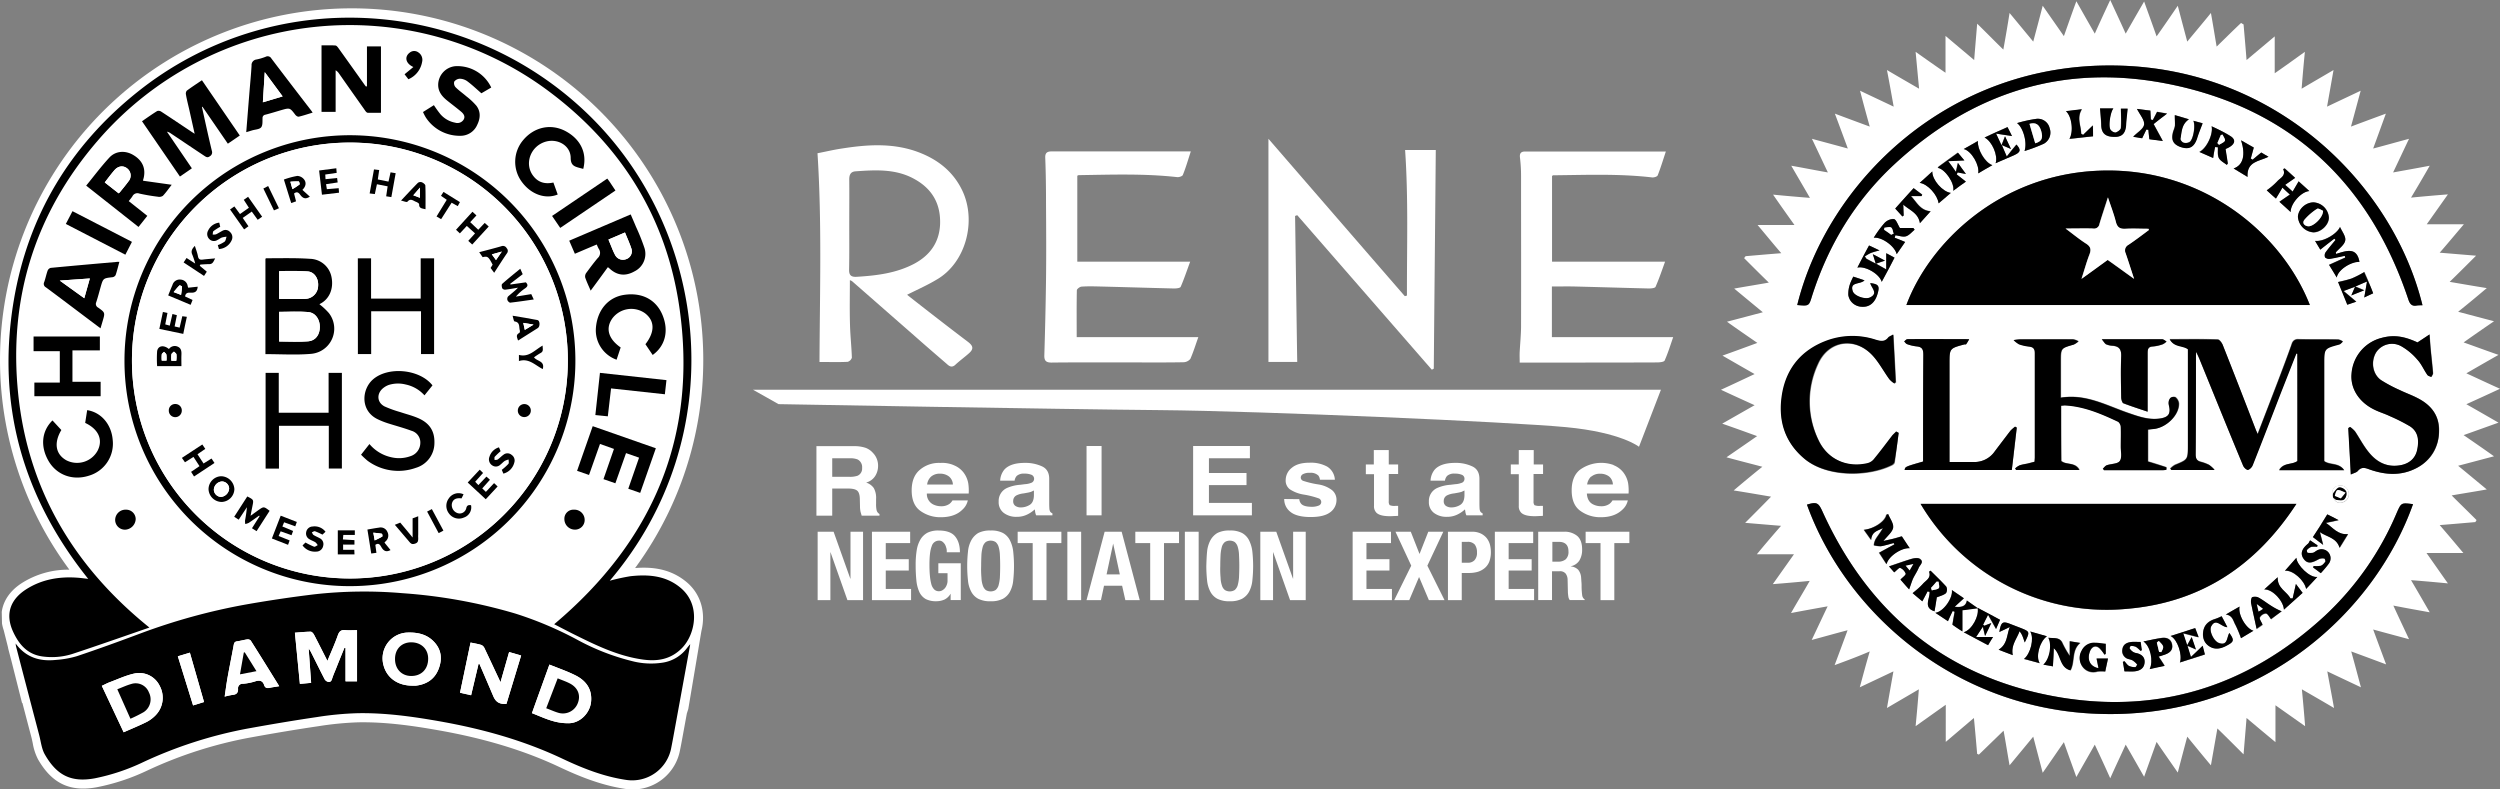<svg id="layer" xmlns="http://www.w3.org/2000/svg" width="1003.18" height="316.79" viewBox="0 0 1003.18 316.79"><rect x="0" y="0" width="1003.18" height="316.79" fill="#808080" stroke="none"/><defs><style>.cls-1{fill:#fff;}</style></defs><path class="cls-1" d="M572.15,64h12.31c-.25,29.36-.55,58.53-.8,87.71a3.81,3.81,0,0,1-.8.43q-27-31-54-62c-.31.12-.62.24-.86.31.31,19.44.55,39,.86,58.59H517.31V59.49c18.34,21.17,36.5,42.16,54.72,63.15a5.92,5.92,0,0,0,.86-.25c-.06-19.33.61-38.77-.74-58.41" transform="translate(-8.32 -3.8)"/><path class="cls-1" d="M372.37,122.14c8.24,6.47,16.31,12.74,24.37,18.84,2.09,1.6,2.4,2.83.37,4.61-1.79,1.6-3.76,3-5.54,4.68-1.42,1.23-2.46.37-3.39-.49-4.43-3.82-8.86-7.63-13.23-11.51-8.25-7.2-16.43-14.4-24.68-21.6a2.93,2.93,0,0,0-.92-.43c0,6.15-.13,12.12.06,18.09.12,4.37.61,8.68.74,13a2.5,2.5,0,0,1-1.67,1.66c-3.69.19-7.38.06-11.32.06.12-27.94,1-55.64-.8-83.76,3.26-.62,6.52-1.42,9.91-1.91,9.79-1.54,19.57-2.22,29.23,1,8.31,2.84,15,7.7,18.9,15.76,5.91,12.25,1.54,29.05-10.16,35.82-3.57,2.16-7.32,3.82-11.87,6.09M349.1,93.83c0,6,.06,12.13-.06,18.16-.06,2.21.8,3,2.95,2.89,8-.49,15.88-1.41,23.15-5.23,6.21-3.32,10-8.37,10.4-15.63.37-8.19-3-14.34-10.22-18.34-7.45-4.19-15.57-3.7-23.63-3.14-1.91.12-2.59,1.23-2.59,3.2.06,6,0,12,0,18.09" transform="translate(-8.32 -3.8)"/><path class="cls-1" d="M631.11,74.38v34.41h45.36c-1.35,3.75-2.46,7-3.81,10.09-.25.56-1.79.68-2.71.68-10-.25-19.88-.55-29.85-.8-3-.06-5.91,0-9.05,0v20.31h48.68c-1.16,3.32-2.09,6.4-3.44,9.42-.25.55-2,.74-3,.74-13.85.06-27.76.06-41.6.06H618.13c0-1.67-.07-3,0-4.31.18-3.26.49-6.46.55-9.73.06-20.18,0-40.43,0-60.62a60.33,60.33,0,0,0-.43-7.51c-.25-1.91.49-2.58,2.28-2.52h56.25c-1.17,3.51-2.09,6.58-3.26,9.54-.19.55-1.48.92-2.22.86-13.17-1.54-26.34-1-39.57-.86-.06-.06-.19,0-.62.24" transform="translate(-8.32 -3.8)"/><path class="cls-1" d="M489.18,139.07c-1.1,3.08-2,6-3.2,8.74a3.7,3.7,0,0,1-2.89,1.35c-6.59.13-13.23.07-19.82.07-11,0-22-.07-33,.06-2.21,0-2.95-.74-2.89-2.9.31-10.15.55-20.25.68-30.4s.06-20.31,0-30.47c0-6.15-.07-12.24-.31-18.4-.12-2.52,1.35-2.58,3.2-2.58h55.21c-1.11,3.44-2,6.52-3.2,9.47-.19.5-1.48.93-2.22.87-13.17-1.48-26.4-1-39.57-.8a2.15,2.15,0,0,0-.56.24v34.47h45.3c-1.41,3.81-2.46,7-3.81,10.09-.25.56-1.79.68-2.71.68-10-.25-19.88-.55-29.85-.8-2.4-.06-4.87-.12-7.27.06-.67.06-1.78.92-1.84,1.42-.13,6.21-.06,12.43-.06,18.83Z" transform="translate(-8.32 -3.8)"/><path class="cls-1" d="M310.45,160.18H674.81L666,183.08s-7.14-5.79-29.3-7.88S515,168.74,473.73,168.37s-153-2.4-153-2.4Z" transform="translate(-8.32 -3.8)"/><path class="cls-1" d="M355.69,183.51a7.34,7.34,0,0,1,2.89,2,7.16,7.16,0,0,1,1.54,2.34,7.39,7.39,0,0,1,.55,3,7.59,7.59,0,0,1-1.11,3.88,6.18,6.18,0,0,1-3.69,2.71,6,6,0,0,1,3.08,2.21,8.15,8.15,0,0,1,.92,4.37v1.85a10.91,10.91,0,0,0,.19,2.58,2.39,2.39,0,0,0,1.17,1.6v.68h-7.14c-.19-.62-.31-1.11-.44-1.48a10.86,10.86,0,0,1-.24-2.4l-.06-2.58c0-1.79-.37-3-1.05-3.57s-1.85-.86-3.69-.86h-6.34v10.89h-6.34V182.83h14.89a14.39,14.39,0,0,1,4.87.68m-13.42,4.12v7.51h7a9.65,9.65,0,0,0,3.14-.43,3.12,3.12,0,0,0,1.85-3.14,3.45,3.45,0,0,0-1.78-3.39,7.64,7.64,0,0,0-3-.49h-7.2Z" transform="translate(-8.32 -3.8)"/><path class="cls-1" d="M391,190.46a9.2,9.2,0,0,1,4,3,10.09,10.09,0,0,1,1.85,4.24,19.42,19.42,0,0,1,.18,4.13H380.24a4.67,4.67,0,0,0,2.4,4.31,7,7,0,0,0,3.33.8,5.55,5.55,0,0,0,3.32-.93,4.74,4.74,0,0,0,1.23-1.41h6.16a7,7,0,0,1-2.22,3.75c-2,2-4.92,3-8.68,3a13.65,13.65,0,0,1-8.12-2.53c-2.34-1.66-3.51-4.43-3.51-8.24,0-3.57,1.05-6.34,3.2-8.19a11.77,11.77,0,0,1,8.25-2.83,12,12,0,0,1,5.35.86m-9,4.62a5.12,5.12,0,0,0-1.6,3.2h10.34a4.33,4.33,0,0,0-1.6-3.26,5.75,5.75,0,0,0-3.57-1.11,5.28,5.28,0,0,0-3.57,1.17" transform="translate(-8.32 -3.8)"/><path class="cls-1" d="M419.57,198.09a7.75,7.75,0,0,0,2.4-.49,1.74,1.74,0,0,0,.31-3.26,7.17,7.17,0,0,0-2.89-.49,4.31,4.31,0,0,0-3.08.92,3.63,3.63,0,0,0-.86,1.91h-5.79a7.48,7.48,0,0,1,1.67-4.43c1.6-1.79,4.37-2.71,8.24-2.71a15.87,15.87,0,0,1,6.77,1.35c2,.86,3,2.59,3,5.05v9.42c0,.67,0,1.47.06,2.4a3,3,0,0,0,.37,1.41,2.36,2.36,0,0,0,.86.62v.8h-6.52a4.75,4.75,0,0,1-.37-1.17c-.07-.37-.13-.8-.19-1.23a12,12,0,0,1-2.89,2,9.35,9.35,0,0,1-4.43,1,8.18,8.18,0,0,1-5.17-1.6,5.36,5.36,0,0,1-2-4.49,5.7,5.7,0,0,1,3.32-5.48,16,16,0,0,1,5.29-1.29Zm3.63,2.53-1.17.55a12.23,12.23,0,0,1-1.6.37l-1.35.25a8.44,8.44,0,0,0-2.77.74,2.43,2.43,0,0,0-1.42,2.27,2.21,2.21,0,0,0,.87,2,3.79,3.79,0,0,0,2.09.62,6.9,6.9,0,0,0,3.63-1c1.11-.68,1.66-1.91,1.72-3.75v-2Z" transform="translate(-8.32 -3.8)"/><rect class="cls-1" x="436" y="178.97" width="6.03" height="27.82"/><polygon class="cls-1" points="501.55 183.89 485.11 183.89 485.11 189.8 500.19 189.8 500.19 194.66 485.11 194.66 485.11 201.8 502.35 201.8 502.35 206.79 478.77 206.79 478.77 178.97 501.55 178.97 501.55 183.89"/><path class="cls-1" d="M529.68,204.06a3.29,3.29,0,0,0,.86,2c.74.73,2.16,1.1,4.13,1.1a7.05,7.05,0,0,0,2.83-.49,1.54,1.54,0,0,0,1-1.41,1.62,1.62,0,0,0-.86-1.42,35.31,35.31,0,0,0-6.28-1.6,14,14,0,0,1-5.53-2.15,4.38,4.38,0,0,1-1.6-3.7,6.28,6.28,0,0,1,2.52-4.92c1.66-1.36,4-2,7.08-2a13.72,13.72,0,0,1,7,1.54,6.58,6.58,0,0,1,3.14,5.29h-6a3.3,3.3,0,0,0-.62-1.66,4.36,4.36,0,0,0-3.38-1.11,5.43,5.43,0,0,0-2.83.55,1.59,1.59,0,0,0-.86,1.3,1.43,1.43,0,0,0,.92,1.35,36.93,36.93,0,0,0,6.28,1.48,12.09,12.09,0,0,1,5.35,2.27,5,5,0,0,1,1.79,3.88,6.07,6.07,0,0,1-2.53,5c-1.72,1.29-4.3,1.91-7.87,1.91s-6.34-.68-8-2a6.4,6.4,0,0,1-2.58-5.23l6,.06Z" transform="translate(-8.32 -3.8)"/><path class="cls-1" d="M556.39,194v-3.81h3.2v-5.79h6v5.79h3.76V194h-3.76v10.9a2.35,2.35,0,0,0,.37,1.6,4.93,4.93,0,0,0,2.22.3h1.17v4l-2.83.13c-2.83.06-4.8-.37-5.85-1.36a3.67,3.67,0,0,1-1-2.83V194.09h-3.27V194Z" transform="translate(-8.32 -3.8)"/><path class="cls-1" d="M592.28,198.09a7.89,7.89,0,0,0,2.4-.49,1.66,1.66,0,0,0,1.29-1.54,1.68,1.68,0,0,0-1-1.72,7.13,7.13,0,0,0-2.89-.49,4.21,4.21,0,0,0-3.08.92,3.63,3.63,0,0,0-.86,1.91h-5.78a7.41,7.41,0,0,1,1.66-4.43c1.6-1.79,4.37-2.71,8.25-2.71a15.36,15.36,0,0,1,6.7,1.35c2,.86,3,2.59,3,5.05v9.42c0,.67,0,1.47.06,2.4a3,3,0,0,0,.37,1.41,2.36,2.36,0,0,0,.86.62v.8h-6.52a4.75,4.75,0,0,1-.37-1.17c-.06-.37-.13-.8-.19-1.23a12,12,0,0,1-2.89,2,9.35,9.35,0,0,1-4.43,1,8.2,8.2,0,0,1-5.17-1.6,5.36,5.36,0,0,1-2-4.49,5.71,5.71,0,0,1,3.32-5.48,16,16,0,0,1,5.29-1.29Zm3.69,2.53-1.17.55a12.64,12.64,0,0,1-1.6.37l-1.36.25a8.37,8.37,0,0,0-2.76.74,2.41,2.41,0,0,0-1.42,2.27,2.23,2.23,0,0,0,.86,2,4,4,0,0,0,2.09.62,6.91,6.91,0,0,0,3.64-1c1.1-.68,1.66-1.91,1.72-3.75v-2Z" transform="translate(-8.32 -3.8)"/><path class="cls-1" d="M614.56,194v-3.81h3.2v-5.79h6v5.79h3.75V194h-3.82v10.9a2.35,2.35,0,0,0,.37,1.6,4.93,4.93,0,0,0,2.22.3h1.17v4l-2.83.13c-2.83.06-4.8-.37-5.85-1.36a3.67,3.67,0,0,1-1-2.83V194.09h-3.2V194Z" transform="translate(-8.32 -3.8)"/><path class="cls-1" d="M655.79,190.46a9.2,9.2,0,0,1,4,3,10.09,10.09,0,0,1,1.85,4.24,19.42,19.42,0,0,1,.18,4.13H645.08c.13,2,.87,3.51,2.4,4.31a7.06,7.06,0,0,0,3.33.8,5.55,5.55,0,0,0,3.32-.93,4.74,4.74,0,0,0,1.23-1.41h6.16a7,7,0,0,1-2.22,3.75c-2.09,2-4.92,3-8.68,3a13.65,13.65,0,0,1-8.12-2.53c-2.34-1.66-3.51-4.43-3.51-8.24,0-3.57,1-6.34,3.2-8.19a14.6,14.6,0,0,1,13.6-2m-9,4.62a5.44,5.44,0,0,0-1.6,3.2h10.34A4.33,4.33,0,0,0,654,195a5.75,5.75,0,0,0-3.57-1.11,5.28,5.28,0,0,0-3.57,1.17" transform="translate(-8.32 -3.8)"/><polygon class="cls-1" points="341.21 232.21 341.28 232.21 341.28 213.37 346.32 213.37 346.32 240.82 340.05 240.82 333.27 221.62 333.21 221.62 333.21 240.82 328.1 240.82 328.1 213.37 334.5 213.37 341.21 232.21"/><polygon class="cls-1" points="365.22 217.93 355.43 217.93 355.43 224.39 364.66 224.39 364.66 228.94 355.43 228.94 355.43 236.33 365.59 236.33 365.59 240.82 349.89 240.82 349.89 213.37 365.22 213.37 365.22 217.93"/><path class="cls-1" d="M388.06,223.76a5.41,5.41,0,0,0-.55-1.48,4.38,4.38,0,0,0-1-1.11,2.19,2.19,0,0,0-1.41-.43,3,3,0,0,0-2.9,2.22q-.91,2.22-.92,7.39c0,1.66.06,3.13.18,4.43a20.61,20.61,0,0,0,.56,3.38,4.84,4.84,0,0,0,1.17,2.16,2.65,2.65,0,0,0,1.91.73,2.85,2.85,0,0,0,1.1-.24,4.29,4.29,0,0,0,1.11-.8,4.11,4.11,0,0,0,.86-1.36,4.62,4.62,0,0,0,.37-2v-2.83h-3.69v-4h9v14.77h-4.07V242.1h-.06a5.65,5.65,0,0,1-2.4,2.28,8.08,8.08,0,0,1-3.38.68,8.85,8.85,0,0,1-4.13-.87,6.3,6.3,0,0,1-2.52-2.7,14.6,14.6,0,0,1-1.23-4.56,59.53,59.53,0,0,1-.31-6.28,36.09,36.09,0,0,1,.43-6.09,12.23,12.23,0,0,1,1.54-4.37,7.33,7.33,0,0,1,2.83-2.65,9.57,9.57,0,0,1,4.43-.86c3,0,5.23.74,6.53,2.28s2,3.63,2,6.46h-5.3a5.05,5.05,0,0,0-.12-1.66" transform="translate(-8.32 -3.8)"/><path class="cls-1" d="M396.74,225.18a11.89,11.89,0,0,1,1.29-4.5,7.71,7.71,0,0,1,2.83-3,10.31,10.31,0,0,1,5-1,10,10,0,0,1,4.92,1,6.84,6.84,0,0,1,2.83,3,13.09,13.09,0,0,1,1.29,4.5,53.8,53.8,0,0,1,.31,5.72,53.22,53.22,0,0,1-.31,5.78,11.89,11.89,0,0,1-1.29,4.5,7.1,7.1,0,0,1-2.83,2.89,10.24,10.24,0,0,1-4.92,1,10.36,10.36,0,0,1-5-1,6.81,6.81,0,0,1-2.83-2.89,11.89,11.89,0,0,1-1.29-4.5,53.48,53.48,0,0,1,0-11.5m5.41,10.46a10.47,10.47,0,0,0,.56,3.14,4,4,0,0,0,1.17,1.78,3.75,3.75,0,0,0,3.94,0,4,4,0,0,0,1.17-1.78,16.55,16.55,0,0,0,.55-3.14c.06-1.29.12-2.89.12-4.74s-.06-3.39-.12-4.68a12.84,12.84,0,0,0-.55-3.14,4,4,0,0,0-1.17-1.78,3.75,3.75,0,0,0-3.94,0,4,4,0,0,0-1.17,1.78,16.45,16.45,0,0,0-.56,3.14c-.06,1.29-.12,2.83-.12,4.68a38.35,38.35,0,0,0,.12,4.74" transform="translate(-8.32 -3.8)"/><polygon class="cls-1" points="425.9 217.93 419.93 217.93 419.93 240.82 414.39 240.82 414.39 217.93 408.36 217.93 408.36 213.37 425.9 213.37 425.9 217.93"/><rect class="cls-1" x="428.3" y="213.37" width="5.54" height="27.45"/><path class="cls-1" d="M458.41,217.17l7.26,27.45h-5.78l-1.3-5.78h-7.26l-1.23,5.78h-5.79l7.27-27.45Zm-.74,17.11L455,221.91H455l-2.64,12.37Z" transform="translate(-8.32 -3.8)"/><polygon class="cls-1" points="473.11 217.93 467.08 217.93 467.08 240.82 461.54 240.82 461.54 217.93 455.57 217.93 455.57 213.37 473.11 213.37 473.11 217.93"/><rect class="cls-1" x="475.45" y="213.37" width="5.54" height="27.45"/><path class="cls-1" d="M492.69,225.18a12.27,12.27,0,0,1,1.29-4.5,7.71,7.71,0,0,1,2.83-3,10.37,10.37,0,0,1,5-1,10,10,0,0,1,4.92,1,6.86,6.86,0,0,1,2.84,3,13.55,13.55,0,0,1,1.29,4.5,56.58,56.58,0,0,1,.31,5.72,55.88,55.88,0,0,1-.31,5.78,12.27,12.27,0,0,1-1.29,4.5,7.12,7.12,0,0,1-2.84,2.89,10.24,10.24,0,0,1-4.92,1,10.41,10.41,0,0,1-5-1,6.81,6.81,0,0,1-2.83-2.89,12.27,12.27,0,0,1-1.29-4.5,55.88,55.88,0,0,1-.31-5.78c.07-2,.13-4,.31-5.72m5.42,10.46a10.19,10.19,0,0,0,.55,3.14,3.52,3.52,0,0,0,1.17,1.78,3.75,3.75,0,0,0,3.94,0,4,4,0,0,0,1.17-1.78,15.79,15.79,0,0,0,.55-3.14c.06-1.29.13-2.89.13-4.74s-.07-3.39-.13-4.68a12.38,12.38,0,0,0-.55-3.14,4,4,0,0,0-1.17-1.78,3.75,3.75,0,0,0-3.94,0,4,4,0,0,0-1.17,1.78,16.55,16.55,0,0,0-.55,3.14c-.06,1.29-.13,2.83-.13,4.68a36.27,36.27,0,0,0,.13,4.74" transform="translate(-8.32 -3.8)"/><polygon class="cls-1" points="518.84 232.21 518.9 232.21 518.9 213.37 523.95 213.37 523.95 240.82 517.67 240.82 510.9 221.62 510.84 221.62 510.84 240.82 505.73 240.82 505.73 213.37 512.13 213.37 518.84 232.21"/><polygon class="cls-1" points="558.17 217.93 548.32 217.93 548.32 224.39 557.55 224.39 557.55 228.94 548.32 228.94 548.32 236.33 558.54 236.33 558.54 240.82 542.78 240.82 542.78 213.37 558.17 213.37 558.17 217.93"/><polygon class="cls-1" points="566.11 213.37 569.62 222.3 573.13 213.37 579.16 213.37 572.76 226.98 579.65 240.82 573.37 240.82 569.43 231.53 565.49 240.82 559.46 240.82 566.29 226.98 559.96 213.37 566.11 213.37"/><path class="cls-1" d="M599,217.17a7.86,7.86,0,0,1,3.57.74,6.94,6.94,0,0,1,2.34,1.85,7.55,7.55,0,0,1,1.3,2.65,12.53,12.53,0,0,1,.36,3,11,11,0,0,1-.61,3.69,6.51,6.51,0,0,1-1.79,2.59,8,8,0,0,1-2.77,1.54,12.68,12.68,0,0,1-3.57.49h-2.95v10.89h-5.54V217.17Zm-1.66,12.44a3.53,3.53,0,0,0,2.65-1,4.27,4.27,0,0,0,1-3.14,5.12,5.12,0,0,0-.87-3.14,3.65,3.65,0,0,0-2.95-1.1h-2.28v8.37Z" transform="translate(-8.32 -3.8)"/><polygon class="cls-1" points="615.23 217.93 605.38 217.93 605.38 224.39 614.61 224.39 614.61 228.94 605.38 228.94 605.38 236.33 615.59 236.33 615.59 240.82 599.84 240.82 599.84 213.37 615.23 213.37 615.23 217.93"/><path class="cls-1" d="M635.91,217.17a7.87,7.87,0,0,1,5.36,1.73c1.29,1.17,1.91,2.95,1.91,5.35a8.18,8.18,0,0,1-1.11,4.49,5.34,5.34,0,0,1-3.45,2.28v.06a4.8,4.8,0,0,1,3,1.36,5.6,5.6,0,0,1,1.17,3.32c.06.49.06,1.05.12,1.66s.06,1.3.06,2a28.91,28.91,0,0,0,.25,3.33,2.33,2.33,0,0,0,1,1.6v.24h-6a3,3,0,0,1-.55-1.29c-.07-.49-.13-1-.19-1.54l-.12-5.29a4.22,4.22,0,0,0-.8-2.52,2.93,2.93,0,0,0-2.46-.93h-3v11.57h-5.54V217.17Zm-2.4,12a4.57,4.57,0,0,0,3.08-.93,4,4,0,0,0,1.11-3.2c0-2.52-1.29-3.81-3.88-3.81h-2.58v7.94Z" transform="translate(-8.32 -3.8)"/><polygon class="cls-1" points="653.82 217.93 647.78 217.93 647.78 240.82 642.24 240.82 642.24 217.93 636.27 217.93 636.27 213.37 653.82 213.37 653.82 217.93"/><path class="cls-1" d="M744.5,270.7c1.8-4.8,3.4-9.1,5.2-14-5,1.3-9.5,2.6-14.4,3.9,2.2-4.6,4.2-8.9,6.4-13.5-5,.9-9.5,1.7-14.7,2.7,2.5-4.4,4.9-8.3,7.5-12.9-5.1.5-9.7.9-14.8,1.3l8.5-12H713.3c3.3-4,6.3-7.5,9.7-11.4-5-.4-9.6-.8-14.4-1.2,3.4-3.4,6.7-6.7,10.4-10.5-5.3-.9-9.9-1.7-15-2.5,3.9-3.3,7.5-6.3,11.5-9.5-4.9-1.3-9.3-2.4-14.4-3.8,4.2-2.9,8-5.5,12.3-8.5-4.7-1.7-9.1-3.3-14-5,4.4-2.5,8.4-4.8,13-7.4-4.6-2.1-8.8-4-13.5-6.2,4.6-2.1,8.8-4.1,13.5-6.3-4.4-2.5-8.4-4.8-12.9-7.4,4.8-1.7,9.1-3.3,14-5.1-4.2-2.9-8-5.5-12.2-8.5,5-1.3,9.5-2.5,14.4-3.8-3.9-3.2-7.5-6.2-11.5-9.5,5-.9,9.5-1.6,13.9-2.4-3.3-3.2-6.6-6.5-9.9-9.8a5.55,5.55,0,0,1,.6-.8c4.6-.4,9.2-.8,14.3-1.2-3.3-3.8-6.2-7.4-9.5-11.3h14.8c-3-4.2-5.7-8-8.6-12.2,5.1.5,9.7.9,14.8,1.3-2.6-4.5-4.9-8.4-7.5-12.9,5.1.9,9.6,1.8,14.7,2.7-2.2-4.6-4.2-8.9-6.4-13.5,4.8,1.3,9.3,2.5,14.4,3.9-1.8-4.9-3.4-9.2-5.2-14,4.8,1.8,9.1,3.4,14,5.2-1.4-5-2.6-9.4-3.9-14.4,4.6,2.2,8.9,4.2,13.5,6.4-.9-5-1.7-9.6-2.7-14.7,4.4,2.6,8.4,4.9,12.9,7.5-.5-5.1-.9-9.6-1.4-14.8,4.1,2.9,7.9,5.6,12,8.4V18.2c4,3.4,7.6,6.4,11.5,9.7.4-5.1.8-9.7,1.2-14.6,3.6,3.5,6.8,6.8,10.5,10.4.9-5,1.7-9.6,2.5-14.7l9.5,11.5c1.3-4.9,2.5-9.3,3.8-14.4,2.9,4.2,5.6,8,8.5,12.2,1.7-4.8,3.2-9.1,5-14,2.5,4.4,4.8,8.5,7.4,13,2.1-4.7,4-8.8,6.2-13.5,2.1,4.6,4.1,8.8,6.2,13.5,2.5-4.4,4.8-8.4,7.4-12.9,1.7,4.8,3.3,9.1,5,14,2.9-4.1,5.5-7.9,8.5-12.3,1.3,5,2.5,9.5,3.8,14.4,3.2-3.9,6.2-7.4,9.5-11.5.9,5,1.6,9.5,2.3,13.5,3.1-3,6.4-6.3,9.8-9.5a8.79,8.79,0,0,0,1,.6c.4,4.6.8,9.2,1.2,14.3,3.8-3.2,7.4-6.2,11.3-9.5V33.2c4.2-2.9,7.9-5.6,12.1-8.6-.5,5.1-.9,9.7-1.3,14.8,4.4-2.6,8.4-4.9,12.8-7.5-.9,5.1-1.7,9.7-2.6,14.7,4.6-2.2,8.9-4.2,13.5-6.4-1.3,4.8-2.5,9.3-3.9,14.4,4.8-1.8,9.1-3.4,14-5.2-1.7,4.7-3.3,9.1-5.1,14,5-1.3,9.5-2.6,14.4-3.9-2.2,4.6-4.2,8.9-6.4,13.5,4.9-.9,9.5-1.7,14.7-2.7-2.5,4.4-4.8,8.3-7.5,12.8,5.1-.5,9.7-.9,14.8-1.3l-8.5,12H997c-3.4,4-6.3,7.5-9.7,11.4,5,.4,9.6.8,14.6,1.2-3.5,3.5-6.8,6.8-10.6,10.5,5.3.9,9.8,1.7,14.9,2.5-3.9,3.3-7.5,6.3-11.5,9.5,4.9,1.3,9.4,2.5,14.4,3.8-4.2,2.9-8,5.5-12.2,8.5,4.8,1.7,9.1,3.3,14,5-4.4,2.5-8.4,4.8-12.9,7.4,4.6,2.1,8.8,4.1,13.5,6.2-4.7,2.2-8.9,4.1-13.5,6.2,4.4,2.5,8.4,4.8,12.9,7.4-4.8,1.7-9.2,3.3-14,5,4.2,2.9,8,5.5,12.2,8.5-5,1.3-9.4,2.5-14.4,3.8,3.9,3.2,7.5,6.2,11.5,9.5-5,.9-9.6,1.6-14.1,2.4,3.3,3.3,6.7,6.6,10,9.9-.2.3-.3.5-.5.8-4.6.4-9.2.8-14.3,1.2,3.3,3.8,6.3,7.4,9.5,11.2H982c3,4.2,5.6,8,8.6,12.2-5.1-.5-9.7-.9-14.8-1.3,2.6,4.4,4.9,8.4,7.5,12.9-5-.9-9.5-1.7-14.6-2.7,2.1,4.6,4.1,8.8,6.3,13.5-4.8-1.3-9.3-2.5-14.4-3.9,1.8,4.9,3.4,9.2,5.2,14-4.8-1.8-9.1-3.4-14-5.2,1.4,5,2.6,9.6,3.9,14.4-4.6-2.2-8.9-4.2-13.5-6.4.9,5,1.8,9.6,2.7,14.7-4.4-2.6-8.4-4.9-12.9-7.5.5,5.1.9,9.7,1.3,14.8l-11.9-8.4v14.8c-4.1-3.4-7.7-6.4-11.6-9.7-.4,5.1-.8,9.7-1.2,14.6-3.5-3.5-6.8-6.8-10.5-10.4-.9,5.1-1.7,9.7-2.6,14.8-3.3-3.9-6.2-7.5-9.5-11.5-1.3,4.9-2.5,9.4-3.8,14.4-2.9-4.2-5.6-8-8.5-12.3-1.7,4.8-3.3,9.2-5,14-2.6-4.5-4.8-8.5-7.4-12.9-2.1,4.6-4.1,8.8-6.2,13.5-2.1-4.7-4-8.8-6.2-13.5-2.5,4.4-4.8,8.4-7.4,13-1.7-4.8-3.3-9.1-5-14-2.9,4.2-5.5,8-8.5,12.3-1.3-5-2.5-9.5-3.8-14.5-3.2,3.9-6.2,7.5-9.5,11.5-.9-5.1-1.6-9.6-2.4-13.9l-9.9,9.6c-.2-.1-.5-.2-.7-.3-.4-4.6-.8-9.3-1.3-14.4-3.9,3.3-7.4,6.3-11.3,9.6V286.6c-4.1,2.9-7.9,5.6-12.1,8.6.5-5.1.9-9.6,1.3-14.8-4.4,2.6-8.4,4.9-12.8,7.5.9-5.1,1.7-9.7,2.6-14.7-4.6,2.2-8.9,4.2-13.5,6.4,1.3-4.8,2.5-9.3,4-14.4C753.7,267.3,749.4,268.9,744.5,270.7Zm200-67.3h0c1,2.1,2.5,2.7,4.4,1.8a3.39,3.39,0,0,0,1.6-4.6,3.29,3.29,0,0,0-4.4-1.7C944.4,199.3,943.8,201.1,944.5,203.4Zm-9.3-77.2c-11.2-28.7-43-55.6-84.7-53.9-40.2,1.6-68.1,29.3-77.2,53.9ZM779,206a86.52,86.52,0,0,0,82.9,42.1c29.3-2.5,51.6-17.1,67.9-42.1Zm-49.5-79.8c4.7.5,4.7.5,5.9-3.5,6.5-20.4,17.3-38.2,32.9-52.8,31.3-29.1,68.3-40.8,110.2-32.4,48.6,9.7,80.5,39.5,96.2,86.4.6,1.8,1.3,2.9,3.4,2.5a17,17,0,0,1,2.3-.1c-12-48.5-58.5-95-122.8-96.2C789.9,28.8,741.7,77,729.5,126.2Zm247.1,79.9c-4.8-.6-4.8-.6-6.5,3.4a120.31,120.31,0,0,1-28.8,41.3C910,279.6,873.2,291,831.5,283c-43.3-8.3-73.7-33.9-91.9-74-1.6-3.5-2.3-3.9-6.2-2.7,16.1,44.7,62.6,85.4,124.6,84C916.9,289,961.2,249.6,976.6,206.1Zm-46.4-17.3c-2.2,1.6-5.5.5-7.4,3.5h26.1c-2.2-3.1-5.6-1.9-8-3.6V149.5c0-6,0-6,5.9-7.6a6.1,6.1,0,0,0,1.6-1.2,4.76,4.76,0,0,0-1.8-.8c-5.3-.1-10.6,0-15.9-.1a2.59,2.59,0,0,0-2.9,2.1c-1.8,5.1-3.7,10.1-5.6,15.1-2.6,6.8-5.2,13.6-8,20.8-.4-.8-.6-1.3-.8-1.8-4.4-11.4-8.8-22.7-13.3-34.1-.3-.8-1.2-2-1.9-2-6.2-.2-12.4-.1-19.3-.1,1.8,3.3,5.2,2.3,7.3,4v38.6c0,5.7,0,5.7-5.2,7.8a9,9,0,0,0-1.9,1.5,2.18,2.18,0,0,0,.4.5h17.4a15.53,15.53,0,0,0-2.2-2,17.55,17.55,0,0,0-3.2-1.2c-1.7-.4-2.3-1.3-2.2-3.1.1-12.9,0-25.9.1-38.8,0-.5.1-1.1.1-2.3.7,1.5,1,2.3,1.4,3.1,5.8,14.2,11.6,28.4,17.4,42.5.3.8,1.3,1.8,2,1.8s1.6-1.1,1.9-1.9c3.8-9.6,7.5-19.2,11.2-28.8,2.1-5.4,4.2-10.7,6.3-16,.1,0,.3.1.4.1C930.2,160.2,930.2,174.6,930.2,188.8Zm-94.8-22.2a10,10,0,0,1,1.6-.2c7.7.3,14.6,3.4,21.5,6.6a2.66,2.66,0,0,1,1,2.1q.15,3.9,0,7.8c0,2,.5,4.4-.4,5.8-.8,1.2-3.4,1.1-5.2,1.7-.6.2-1.1.9-1.6,1.4.2.2.3.4.5.6h23.7a6.88,6.88,0,0,0,1.3-.2c0-.4,0-1-.1-1-2.4-.8-4.8-1.6-7.3-2.3V176.1c1.1-.1,1.9-.2,2.8-.3,5-.8,9.8-5.8,9.6-10.2a3.75,3.75,0,0,0-1.4-2.5,2.06,2.06,0,0,0-2,.3,3.33,3.33,0,0,0-.7,2.5c.9,3.8.1,5.2-3.7,5.8-4.6.6-8.7-.9-12.9-2.4-8.6-3-16.8-7.6-26.7-6V148.9c0-5.5,0-5.4,5.2-6.9a5.86,5.86,0,0,0,1.9-1.3,6,6,0,0,0-2.1-.8c-7.1-.1-14.2,0-21.4,0a19.27,19.27,0,0,0-2.5.3,9.92,9.92,0,0,0,2.2,1.7,19.2,19.2,0,0,0,4,.9c1.7.2,2.3.9,2.3,2.7-.1,13.9,0,27.8,0,41.7,0,.6-.1,1.2-.1,1.8-1.1.3-2.1.5-3.1.8a28,28,0,0,0-2.8.6,12.74,12.74,0,0,0-1.9,1.3c.1.2.3.4.4.6h25.4c-1.8-3.3-5.4-1.8-7.3-3.6C835.4,181.5,835.4,174.1,835.4,166.6Zm143-25.4c-5.6-2.6-9.8-3.1-14.4-1.8a16,16,0,0,0-12,14.4c-.6,5.8,2.9,11.4,9.2,14.4,2,1,4.2,1.7,6.2,2.6a87.88,87.88,0,0,1,8.1,4.1c3.5,2.3,3.6,6,2.8,9.6-.8,3.4-3.2,5.4-6.8,6-5.2.9-9.2-1.2-12.4-5-2.2-2.6-3.8-5.8-5.7-8.6a11.63,11.63,0,0,0-2-1.8c-.2.2-.5.3-.7.5.3,6,.6,12,1,18.6,1.3-.6,2.3-.8,2.8-1.4,1.4-1.6,2.6-1.4,4.5-.7,6.4,2.3,12.9,2.8,19.1-.5,6-3.2,8.9-8.4,9-15,.1-6.2-3.4-10.4-8.7-13.1-2.3-1.2-4.8-2-7.1-3.2a38.38,38.38,0,0,1-7.5-4c-3.4-2.4-4.1-7.4-2-11a7.61,7.61,0,0,1,10.1-2.6,25.63,25.63,0,0,1,6.5,5.4c1.6,1.8,2.6,4.1,4,6.1.3.5,1.1.6,1.6.9.3-.5.8-1.1.7-1.6-.2-3-.6-6-.9-9.1-.2-1.9-.3-3.7-.5-6.4C981.3,139.3,979.9,140.2,978.4,141.2ZM770.2,177.5a5.94,5.94,0,0,1-.8-.4,16.18,16.18,0,0,0-1.8,1.9c-2.4,3-4.6,6.1-7,9a5.59,5.59,0,0,1-2.6,1.8c-8.2,2-16.1-1.5-19.8-9.2a35.53,35.53,0,0,1-.2-30.7c4.1-9.2,14.3-10.9,21.4-3.8,2.9,2.9,4.8,6.7,7.2,10a11.2,11.2,0,0,0,2,1.7,2.65,2.65,0,0,1,.6-.5c-.3-6.2-.7-12.5-1-19.1-1.1.6-1.7.8-2,1.2-1.5,1.8-3,1.5-5,.9a29.93,29.93,0,0,0-19.6.3c-10,3.7-16.3,10.9-18,21.4-1.7,10.1.7,19.1,8.9,26,9.2,7.7,25.9,7.2,35.1,2.6.5-.2,1.1-.8,1.1-1.2C769.2,185.3,769.7,181.4,770.2,177.5Zm20.4,11.7V149.8c0-6.2,0-6.2,6-7.8.2-.1.6,0,.7-.1a20.55,20.55,0,0,0,1.2-2H773.7c-.4,0-.9.6-1.3.9.4.4.7,1,1.2,1.1a16.2,16.2,0,0,0,3.8.9c2.3.2,2.7,1.3,2.7,3.4-.1,13.4-.1,26.9-.1,40.3V189c-7.2,2-7.2,2-7.4,3.4h43c.7-5.8,1.4-11.4,2-17a2.51,2.51,0,0,1-.7-.4c-.6.6-1.4,1.1-1.9,1.7-2.1,2.7-4.2,5.5-6.3,8.3a9.77,9.77,0,0,1-8,4.2ZM870.1,169V145.6c0-1.6.2-2.6,2.1-2.7a17.87,17.87,0,0,0,4-.9,5.27,5.27,0,0,0,1.5-1.1c-.6-.3-1.2-.9-1.8-.9-3.3-.1-6.6,0-9.9,0H851.7c.9,1.1,1.2,1.7,1.7,2a7.6,7.6,0,0,0,2.5.6c2.7.2,3.7,1.4,3.6,4.3-.3,5.4-.1,10.9,0,16.4,0,.8.3,2.2.9,2.4C863.4,166.8,866.6,167.8,870.1,169ZM766,210.1l-.9.3c-.5,2.6-5,5.6-9,6,.9,1.3,1.8,2.5,2.9,4.1.2-3.5,2.8-3.7,4.7-4.8-.8,1.6-2,3-2.9,4.5a9.51,9.51,0,0,0-.7,2.4,6.81,6.81,0,0,0,2.8.4,43.91,43.91,0,0,0,5.2-1.3,1.42,1.42,0,0,1,.2.6c-2,1.1-3.9,2.1-6.1,3.3.7,1.1,1.8,2.7,3,4.6.6-3.1,6-6.7,9.3-6.4-1.1-1.7-2.2-3.3-3.2-4.8-1.3.4-2.4.7-3.5,1s-2.3.5-3.9.9c1.6-2,3.6-3.5,3.9-5.3C768.3,213.9,766.7,211.9,766,210.1ZM945.7,105.7a1.7,1.7,0,0,0-.1-.7c1.3-1.6,3.4-3,3.8-4.8.3-1.6-1.3-3.6-2.1-5.4-1.2,2.8-6.6,6-10,5.6.9,1.5,1.6,2.7,2.1,3.5,2-1.6,3.8-3,5.6-4.4.2.2.3.4.5.5-1.3,1.7-2.7,3.3-4,5a2.06,2.06,0,0,0-.2,2,2.31,2.31,0,0,0,1.9.6c2-.3,4-.8,6-1.2.1.2.1.5.2.7-2.1.9-4.1,1.8-6.5,2.9.8,1.2,1.8,2.9,3.1,5.1.5-3.2,5.8-6.4,9.1-6.3C954,102.7,949.8,104.5,945.7,105.7ZM927.5,88.9c-.1-3.4,4.2-8.2,7.5-8.5-1.7-1.5-3.1-2.8-4.3-3.9-.8,1.5-1.5,2.7-2.4,4.1-1.1-1-1.9-1.7-3-2.7,1.4-1,2.6-1.8,4-2.8-1.3-1.2-2.7-2.5-4.2-3.8l-.6.3c1.2,2.7-1.2,3.6-2.4,4.9a24.81,24.81,0,0,1-4.2,3.6c1.1,1,2.5,2.2,3.7,3.3.9-1.5,1.7-2.9,2.6-4.4,1.1,1,1.9,1.7,3,2.8-1.5,1.1-2.8,1.9-4.2,2.9C924.2,85.9,925.7,87.2,927.5,88.9ZM784.6,249.1c.3-2.2.7-4.2.9-5.6,1.5-.6,2.8-.9,3.7-1.7a2.67,2.67,0,0,0,.1-2.6c-2-2.3-4.2-4.3-6.3-6.4-.2.1-.4.3-.6.4,1,2.6-1.3,3.5-2.5,4.9s-2.7,2.4-4.1,3.7c1.2,1,2.7,2.3,3.9,3.3.8-1.5,1.4-2.7,2.1-4,.3.1.5.1.8.2C782.9,244,779.9,247.6,784.6,249.1ZM896.4,67.2c.3-1.7.5-3.1.7-4.5a4.1,4.1,0,0,1,1.1.1c.1,1.4-.2,3.1.4,4.3s2.1,1.9,3.2,2.8c.1-.2.3-.4.4-.6-.3-1.9-.6-3.8-.9-5.8,3.5-1.4,4.5-3.4,2.2-5s-5.2-2.7-7.8-4.1c.8,3-1.9,8.9-4.9,10.3C892.9,65.7,894.8,66.5,896.4,67.2Zm-127.8,32c.1-.3.2-.7.3-1,1.5.2,3,.8,4.3.4s2.3-1.7,3.4-2.6a4.23,4.23,0,0,1-.5-.7h-5.4c-1-1.6-1.5-3.4-2.4-3.6-1.1-.3-2.8.6-3.7,1.5a62.36,62.36,0,0,0-4.4,6c3.2-.4,8.5,3.4,9.2,6.6,1.4-1.9,2.5-3.6,3.4-4.9C771.2,100.2,769.9,99.7,768.6,99.2Zm63.5,172c.2-2.6.3-4.8.5-7.3,3,2.6,2.2,7.7,6.7,8.9,1.9-3.6.3-8,3.9-11-1.7-.3-3.1-.5-4.2-.7V267a38.17,38.17,0,0,1-3.1-5.5c-1.2-2.1-3.4-1.5-5.5-1.8,1.6,2.8.5,8.7-2,10.8C829.8,270.8,831.2,271,832.1,271.2Zm-14.4-218c2.4,1.7,4.2,7.7,3,11.2a62.09,62.09,0,0,0,7.7-2.9,5.06,5.06,0,0,0,2.4-6.2,4.87,4.87,0,0,0-5.4-3.8A53.13,53.13,0,0,0,817.7,53.2ZM784.9,249.7c2.2,1.4,3.8,2.5,5,3.3.7-1.6,1.3-2.8,1.9-4.1a6.89,6.89,0,0,1,.8.3c-.3,1.6-.5,3.1-.9,5.2,1,.6,2.5,1.6,4,2.7v-8.5c1.9-.3,3.7-.5,6.2-.8-1.7-1.2-3-2.1-4.4-3.1-.3,2.1-1.8,2.9-4.9,2.5l3.7-3.4q-2.1-1.5-4.8-3.3C792,243.8,788.1,249.3,784.9,249.7ZM936.6,85a6.23,6.23,0,0,0-6.1,5.9,6.67,6.67,0,0,0,6.2,6.2c3,0,6.2-3.1,6.2-5.9A6.6,6.6,0,0,0,936.6,85Zm24,36.5c-.7-1.8-1.3-3.3-1.9-4.9s-1.2-2.9-1.6-3.7a41.1,41.1,0,0,1-5.1,2.6c-1.7.6-3.4.9-5.4,1.4l3.7,9.1c1.4-.5,2.5-.8,3.6-1.2-1.7-1.4-3.2-2.7-5.1-4.3l4.6-1.7c-.6,1.4-.9,2.2-1.5,3.5,1.9-.8,3.4-1.4,5.2-2.1-1.3-.5-2.1-.9-3.6-1.5,1.7-.7,2.8-1.2,4.7-2-.4,2.4-.8,4.3-1.1,6.4Zm-164.3,136c3.5,1.9,6.5,3.5,9.7,5.2.8-1.2,1.4-2.2,2-3.3h-6.8c1.1-1.7,1.7-2.6,2.7-4.1.4,1.5.6,2.3.9,3.7,1-2,1.7-3.4,2.5-5.2-1.3.5-2.1.8-2.8,1.1-.2-.1-.3-.3-.5-.4.5-1.1,1.1-2.1,2-4,1.2,2.2,2.1,3.8,3.2,5.7.6-1.3,1.1-2.4,1.6-3.7-3.1-1.6-6-3.1-9-4.8C802.7,250.9,799.6,256.6,796.3,257.5ZM809.1,69.3c2.7-1.2,5-2.2,7.3-3.2,2.8-1.2,2.9-2.1,1-4.3-1.2,1.4-2.4,2.9-3.9,4.8-.8-1.9-1.2-2.9-2-4.6,1.6.7,2.4,1,3.7,1.6-.9-2-1.5-3.3-2.4-5.1-.5,1.3-.8,2.1-1.4,3.6-.8-1.7-1.3-2.8-2.2-4.7,2.5.4,4.3.7,6.4,1-.6-1.2-1.2-2.3-1.8-3.6-1.7.8-3.2,1.4-4.7,2.1s-2.9,1.3-4.5,2.1C807.6,60.4,810.1,66.2,809.1,69.3Zm-45.7,47.6c1.9-3.5,3.5-6.5,5.2-9.7-1.2-.7-2.3-1.2-3.3-1.8v6.5c-1.7-.9-2.6-1.5-4.1-2.3,1.4-.5,2.3-.8,3.6-1.2-1.8-.9-3.2-1.7-4.9-2.6.4,1.4.7,2.3,1.2,3.8-1.7-.9-2.7-1.5-3.8-2l-.6-.9a14.92,14.92,0,0,1,2.4-1.4,34.79,34.79,0,0,1,3.5-1c-1.9-.9-3-1.4-4.2-2-1.7,3.1-3.2,6-4.7,8.9C756.5,110.4,762.4,113.6,763.4,116.9ZM865.8,47.5c1.2,2.3,3.2,4.4,2.9,6.2s-2.8,3.2-4.4,4.9c1.3.2,2.7.4,3.6.6.7-1.4,1.2-2.4,1.7-3.5.3,0,.5.1.8.1.1,1.2.3,2.4.4,3.8,1.5.2,3.4.5,5.4.7-1.3-2.5-2.5-4.6-3.7-6.8,1.9-1.5,3.6-2.7,5.4-4.2-1.7-.3-3.1-.5-4-.7-.7,1.3-1.2,2.3-1.7,3.3-.3-.1-.6-.1-.8-.2-.1-1.1-.1-2.3-.2-3.6C869.7,48,867.8,47.8,865.8,47.5ZM879.3,259c2.8,1.3,4.8,7.6,3.7,10.7,3.4-1.1,6.7-2.1,10-3.2-.3-1.4-.6-2.5-.9-3.5-1.5,1.5-2.9,2.8-4.7,4.5-.6-1.9-.9-2.9-1.4-4.5,1.4.6,2.2.9,3.4,1.5-.6-1.9-1.1-3.3-1.7-5-.6,1.2-1.1,2-1.8,3.3-.6-1.7-.9-2.8-1.6-4.8,2.5.7,4.2,1.1,6.2,1.6-.5-1.3-1-2.5-1.4-3.7C885.9,256.9,882.9,257.9,879.3,259Zm-26.5,7.5c.2-.1.3-.2.5-.2v-4a32.92,32.92,0,0,0-4.2-.4,5.52,5.52,0,0,0-5.5,3.2,6.16,6.16,0,0,0,.4,6.4,5.32,5.32,0,0,0,6,1.9,16,16,0,0,1,3.1,0c.3-1.6.7-3.3,1.1-5.2h-4.6c.3,1.3.5,2.5.8,3.9-3.5-.7-4.8-3.6-3.4-6.9.9-2.2,2.7-2.5,4.2-.7A8.27,8.27,0,0,1,852.8,266.5ZM881,50c0,1.6.1,2.8,0,4.1-.1,1.1-.7,2.1-.9,3.2-.6,2.8.4,4.5,3.1,5.4,3.5,1.2,5.5.2,6.7-3.5.6-1.9,1.4-3.9,2.2-6-.7-.2-2.1-.5-3.7-1,.9,2.1,0,7.5-1.5,8.5a2.89,2.89,0,0,1-2.4.3c-.6-.2-1.4-1.2-1.3-1.6.6-2.7.4-5.8,3.4-7.8C884.6,51,882.8,50.5,881,50ZM868.4,261.2c2.8,1.8,4.1,7.9,2.6,11,2.2-.5,4.2-.9,6-1.3-.8-1.3-1.6-2.4-2.4-3.7,1.2-.4,1.8-.6,2.5-.8,1.9-.6,3.3-1.8,2.9-4s-2.1-2.9-4.1-2.7C873.5,260.1,871.2,260.7,868.4,261.2Zm-94-20.9c.6-1.6,1-3,1.6-4.3.7-1.5,1.7-2.9,2.3-4.4.5-1.1,2.2-2.4.5-3.6-.8-.5-2.4-.3-3.4,0-3,.9-5.9,1.9-9,3,.7.8,1.5,1.7,2.1,2.4,1-.8,1.9-1.9,2.4-1.8a4.12,4.12,0,0,1,2.2,2.3c.1.6-1.2,1.5-2.1,2.4A52.27,52.27,0,0,0,774.4,240.3Zm149.5,8.8a28.52,28.52,0,0,1-3.9-1.9c-1.8-1.1-3.4-2.4-5.2-3.4a3,3,0,0,0-2.6-.2c-.4.2-.6,1.6-.5,2.4.6,3.4,1.4,6.8,2.2,10.3.7-.5,1.8-1.2,2.4-1.7-.5-1.2-1.4-2.2-1.1-2.9a2.89,2.89,0,0,1,2.4-1.6c.8.1,1.3,1.4,2.1,2.3C920.9,251.3,922.4,250.3,923.9,249.1ZM851,47.3c.1,2.2.4,4.3.4,6.4.1,3.3,1.4,4.8,4.6,5,3.6.2,5.2-1.2,5.4-4.9.1-2.1.4-4.2.6-6.4h-2.7a67.63,67.63,0,0,1,0,7.8c-.1.7-1.3,1.6-2.2,1.8a2.7,2.7,0,0,1-2-1.2c-.9-1.3,0-7.1,1.2-8.5Zm91.2,162.9c-2,3.1-3.8,6.1-5.7,9.2,1.3,1,2.4,1.8,4.1,3.1-.5-2.2-.9-3.7-1.3-5.1,2.8,1.9,6.7,2.2,7.9,6.3,1.3-2,2.3-3.7,3.4-5.5-4.2.3-6.2-2.8-8.9-4.5,1.4-.3,2.9-.6,5.1-1.1C944.9,211.6,943.7,211,942.2,210.2ZM776.2,79.3c-2.5,2.8-4.9,5.4-7.3,8.1,1.1,1.2,2,2.2,2.9,3.2a1.76,1.76,0,0,0,.5-.4c-.1-1.5-.1-2.9-.2-4.4,2.6,2.3,6.1,3.4,6.7,7.5,1.5-1.7,2.9-3.2,4.3-4.8-4.2-.3-5.6-3.7-7.9-6.1h4.3c.1-.2.1-.4.2-.6C778.6,81.1,777.6,80.3,776.2,79.3ZM752,114.8c-.5,1.1-1,2-1.3,2.9a12.07,12.07,0,0,0-.7,4.5c.4,2.9,2.8,4.6,5.7,4.7s5-1.7,6-5.1c.9-3.2.5-4-2.9-4.4.4,2,3.4,4.1-.2,5.8-1.9.9-6.2-.6-6.8-2.5-1.3-4,3-2.7,4.7-4.4C754.8,115.7,753.4,115.2,752,114.8Zm58.3,149.7c1.9.7,3.9,1.5,5.7,2.2-.9-4,1.6-6.5,2.7-9.6a7.08,7.08,0,0,1,1.2,2c.3.7.5,1.5.9,2.5,2.1-4.3,2.1-4.3-1.6-5.8l-3.9-1.5c-3.4-1.3-4-1-4.7,3.1,1.5-.7,2.8-1.3,4.2-2C813.6,258.6,813.9,262.3,810.3,264.5Zm50.5,8.7c1.5,0,2.7.1,3.9,0,2.2-.2,3.9-1.2,4.1-3.5.2-2.1-1.1-3.3-3.1-3.8a3.81,3.81,0,0,1-1.5-.5,6.2,6.2,0,0,1-1.4-1.4c-.1-.2.3-1,.5-1a3.78,3.78,0,0,1,2.1.4,9,9,0,0,1,1.8,1.6c.2-.1.3-.2.5-.3-.2-1.1-.3-2.2-.5-3.3-1.4,0-2.5-.1-3.6,0-1.8.2-3.4.9-3.7,3a3.3,3.3,0,0,0,2.6,3.9,6.61,6.61,0,0,1,1.5.5,6.9,6.9,0,0,1,1.8,1.6c.1.1-.4,1.1-.7,1.1a5.5,5.5,0,0,1-2.6-.5,8.22,8.22,0,0,1-1.8-1.9l-.6.3C860.4,270.6,860.6,271.9,860.8,273.2ZM797.2,73.6c-1.3-1.7-2.2-3-3.3-4.5-.3,1.3-.5,2.2-.8,3.6-1.1-1.6-1.8-2.5-3.1-4.3,2.5-.1,4.3-.2,6.5-.3-1-1.1-1.7-2.1-2.6-3.1-2.7,1.9-5.1,3.7-7.6,5.5-.2.1-.3.4-.5.6,2.8.2,7,6.3,6.2,9.2,2-1.4,3.6-2.6,5.1-3.7-1.4-1.1-2.6-2-3.7-2.9.1-.3.3-.5.4-.8A32.69,32.69,0,0,0,797.2,73.6ZM939.6,233.8c1.2-1.5,2.4-2.6,3.3-3.9a3.62,3.62,0,0,0-4.9-5.1,8.27,8.27,0,0,1-1.6.9,5,5,0,0,1-2.1,0c-.2,0-.4-.9-.3-1.1a4.63,4.63,0,0,1,1.8-1.3,8.85,8.85,0,0,1,2.3,0c.1-.2.1-.4.2-.6-1-.6-1.9-1.3-3-2-.4.6-.5,1.1-.9,1.4-2,1.6-3.4,3.6-1.7,6,1.8,2.6,4.1,1.2,6.2.1a3.71,3.71,0,0,1,2.1-.2c.2,0,.6,1,.4,1.3a3.9,3.9,0,0,1-1.8,1.6,9.31,9.31,0,0,1-2.9.1,1.42,1.42,0,0,0-.2.6C937.5,232.2,938.5,233,939.6,233.8Zm-36.7,24c-1.1,1.7-.6,5.3-4.3,3.9-2-.8-3.9-4.8-3-6.6,1.9-3.7,4,.2,6.5.3-.9-1.7-1.6-3.1-2.3-4.4a13.34,13.34,0,0,1-2.6,1.1c-2.6.8-4.4,2.3-4.8,5.1a5.59,5.59,0,0,0,2.5,5.9c2.4,1.5,4.8.9,7.1-.4C904.8,261.3,904.9,260.7,902.9,257.8Zm7.3-183c-.4-6.3,4.7-6.2,8.4-8.1-1.2-.7-2.3-1.4-2.9-1.7-1.5,1.2-2.5,2.1-3.5,2.9-.2-.2-.5-.3-.7-.5.4-1.4.8-2.8,1.2-4.4l-5.1-2.9c1.9,5.9.9,10-3,11.3C906.6,72.6,908.4,73.7,910.2,74.8Zm22.1,166.9c-1-1.2-1.8-2.3-2.7-3.5-.5,2.2-.9,4-1.3,5.8h-.9c-1.5-2.8-5.3-4-5.1-8.5-1.8,1.6-3.3,3-5.4,4.9,3.3-.2,7.7,4.6,7.9,8.1C927.4,246.1,929.8,243.9,932.3,241.7ZM848.2,58.5V54.2c-1.5,1.4-2.7,2.6-3.9,3.8a3.51,3.51,0,0,0-.8-.5c0-3.2-1.9-6.3.3-9.8-2.2.3-4.2.5-6.4.8,2.4,2.1,3.1,8.3,1.4,11.1C841.9,59.2,845,58.9,848.2,58.5Zm90,176.8c-3.1.4-8.3-4.8-8.4-7.6-1.5,1.7-2.9,3.3-4.6,5.2,3.2-.4,7.9,4,8.5,7.3C935.2,238.5,936.6,237.1,938.2,235.3ZM907,247.2c-2.1,1.2-3.8,2.2-5.6,3.2,2.8.3,3,2.7,3.9,4.2a36.65,36.65,0,0,1,2.2,5.3c1.3-.8,3-1.8,5-3C909.6,256.1,906.3,250.4,907,247.2ZM783.7,72.6c-1.9,1.7-3.4,3.1-5,4.6,3.1.3,7.2,4.8,7.6,8.2,1.6-1.4,3.1-2.7,4.9-4.2C787.8,80.8,783.6,76,783.7,72.6ZM823,257.2c1.7,2.8.1,8.9-2.5,11.1,2.1.5,4,1,6.3,1.7-1.7-2.6,0-8.8,2.9-10.8C827.5,258.5,825.6,258,823,257.2ZM796.3,63.6c3.1.7,6.5,6.6,5.8,9.7,2-1.1,3.7-2.1,5.7-3.3-2.9-1-6.1-6.4-5.8-9.7C800.2,61.4,798.5,62.4,796.3,63.6Z" transform="translate(-8.32 -3.8)"/><path d="M935.2,126.2H773.3c9.1-24.6,37-52.3,77.2-53.9C892.2,70.6,924,97.5,935.2,126.2ZM870.6,96.1c-.1-.2-.1-.3-.2-.5-3.1,0-6.2-.1-9.3,0-2.1.1-3.2-.4-3.8-2.7-.8-3.2-2-6.2-3.2-9.9-1.3,3.9-2.4,7.3-3.4,10.7a2.14,2.14,0,0,1-2.6,1.8c-3.4-.1-6.8,0-11,0,3.2,2.4,5.7,4.4,8.3,6.1,1.9,1.2,2.1,2.3,1.3,4.3-1.1,3-2,6.1-3.2,9.8,3.9-2.8,7.2-5.2,10.5-7.6,3.4,2.4,6.7,4.8,10.6,7.6-1.3-4-2.3-7.2-3.4-10.3-.6-1.5-.2-2.5,1.2-3.4C865.3,100.1,868,98.1,870.6,96.1Z" transform="translate(-8.32 -3.8)"/><path d="M779,206H929.8c-16.3,25-38.6,39.6-67.9,42.1A86.87,86.87,0,0,1,779,206Z" transform="translate(-8.32 -3.8)"/><path d="M729.5,126.2c12.1-49.1,60.4-97.4,128.1-96.1,64.3,1.2,110.9,47.7,122.8,96.2a17.7,17.7,0,0,0-2.3.1c-2,.4-2.8-.7-3.4-2.5-15.7-47-47.6-76.7-96.2-86.4-41.9-8.4-78.9,3.3-110.2,32.4-15.7,14.6-26.4,32.4-32.9,52.8C734.2,126.6,734.2,126.6,729.5,126.2Z" transform="translate(-8.32 -3.8)"/><path d="M976.6,206.1c-15.5,43.5-59.7,83-118.6,84.2-62,1.3-108.5-39.3-124.6-84,3.9-1.2,4.6-.8,6.2,2.7,18.2,40.1,48.5,65.7,91.9,74,41.7,8,78.6-3.3,109.8-32.2a120.31,120.31,0,0,0,28.8-41.3C971.9,205.5,971.9,205.5,976.6,206.1Z" transform="translate(-8.32 -3.8)"/><path d="M930.2,188.8v-43c-.1,0-.3-.1-.4-.1-2.1,5.3-4.2,10.7-6.3,16-3.7,9.6-7.4,19.2-11.2,28.8a3.52,3.52,0,0,1-1.9,1.9c-.7,0-1.7-1-2-1.8-5.9-14.1-11.6-28.3-17.4-42.5-.3-.8-.7-1.6-1.4-3.1-.1,1.3-.1,1.8-.1,2.3,0,12.9,0,25.9-.1,38.8,0,1.8.5,2.7,2.2,3.1a17.55,17.55,0,0,1,3.2,1.2,11,11,0,0,1,2.2,2H879.6a2.18,2.18,0,0,0-.4-.5,9,9,0,0,1,1.9-1.5c5.1-2.1,5.2-2.1,5.2-7.8V144c-2.2-1.6-5.5-.7-7.3-4,6.9,0,13.1-.1,19.3.1.6,0,1.5,1.2,1.9,2,4.5,11.3,8.9,22.7,13.3,34.1.2.5.4.9.8,1.8,2.7-7.1,5.4-14,8-20.8,1.9-5,3.8-10,5.6-15.1.5-1.5,1.2-2.2,2.9-2.1,5.3.1,10.6,0,15.9.1a4.76,4.76,0,0,1,1.8.8c-.5.4-1,1.1-1.6,1.2-5.9,1.6-5.9,1.6-5.9,7.6v39.2c2.3,1.7,5.8.5,8,3.6H922.9C924.7,189.3,928,190.4,930.2,188.8Z" transform="translate(-8.32 -3.8)"/><path d="M835.4,166.6v22.2c2,1.7,5.5.3,7.3,3.6H817.3c-.1-.2-.3-.4-.4-.6a5.86,5.86,0,0,1,1.9-1.3,28,28,0,0,1,2.8-.6c1-.2,2-.5,3.1-.8,0-.7.1-1.3.1-1.8V145.6c0-1.7-.5-2.5-2.3-2.7a17.87,17.87,0,0,1-4-.9,9.92,9.92,0,0,1-2.2-1.7,21.43,21.43,0,0,1,2.5-.3h21.4a6,6,0,0,1,2.1.8,8,8,0,0,1-1.9,1.3c-5.2,1.5-5.2,1.4-5.2,6.9v14.4c9.9-1.6,18.1,3,26.7,6,4.2,1.4,8.3,3,12.9,2.4,3.8-.5,4.7-2,3.7-5.8a3.22,3.22,0,0,1,.7-2.5,2.1,2.1,0,0,1,2-.3,3.75,3.75,0,0,1,1.4,2.5c.2,4.4-4.6,9.4-9.6,10.2-.9.1-1.7.2-2.8.3V189c2.5.8,4.9,1.5,7.3,2.3.1,0,.1.6.1,1a6.88,6.88,0,0,1-1.3.2H852.6c-.2-.2-.3-.4-.5-.6.5-.5,1-1.2,1.6-1.4,1.8-.6,4.4-.5,5.2-1.7,1-1.4.4-3.8.4-5.8,0-2.6.1-5.2,0-7.8a3,3,0,0,0-1-2.1c-6.8-3.2-13.7-6.2-21.5-6.6C836.5,166.5,836,166.6,835.4,166.6Z" transform="translate(-8.32 -3.8)"/><path d="M978.4,141.2c1.5-1,2.9-1.9,4.8-3.2.2,2.6.3,4.5.5,6.4.3,3,.6,6,.9,9.1,0,.5-.5,1.1-.7,1.6-.5-.3-1.3-.4-1.6-.9-1.4-2-2.3-4.3-4-6.1a24,24,0,0,0-6.5-5.4,7.63,7.63,0,0,0-10.1,2.6c-2.1,3.6-1.4,8.6,2,11a67.18,67.18,0,0,0,7.5,4c2.3,1.1,4.8,2,7.1,3.2,5.4,2.7,8.8,6.8,8.7,13.1a16.43,16.43,0,0,1-9,15c-6.3,3.3-12.7,2.8-19.1.5-1.8-.7-3.1-.9-4.5.7-.5.6-1.5.8-2.8,1.4-.3-6.6-.7-12.6-1-18.6.2-.2.5-.3.7-.5a11.63,11.63,0,0,1,2,1.8c1.9,2.9,3.5,6,5.7,8.6,3.1,3.8,7.2,5.9,12.4,5,3.5-.6,6-2.6,6.8-6,.8-3.6.7-7.3-2.8-9.6a68.21,68.21,0,0,0-8.1-4.1c-2-1-4.2-1.6-6.2-2.6-6.2-3-9.7-8.5-9.2-14.4a16,16,0,0,1,12-14.4C968.7,138.1,972.8,138.6,978.4,141.2Z" transform="translate(-8.32 -3.8)"/><path d="M770.2,177.5c-.5,3.9-1,7.8-1.7,11.7a2.16,2.16,0,0,1-1.1,1.2c-9.2,4.6-25.9,5.1-35.1-2.6-8.2-6.9-10.6-15.9-8.9-26,1.8-10.5,8-17.7,18-21.4a29.94,29.94,0,0,1,19.6-.3c2,.6,3.6.9,5-.9.3-.4,1-.6,2-1.2.4,6.7.7,12.9,1,19.1a2.65,2.65,0,0,1-.6.5,8.2,8.2,0,0,1-2-1.7c-2.4-3.3-4.4-7.2-7.2-10-7.1-7.1-17.3-5.3-21.4,3.8a35.53,35.53,0,0,0,.2,30.7c3.6,7.7,11.5,11.2,19.8,9.2a4.76,4.76,0,0,0,2.6-1.8c2.4-2.9,4.7-6,7-9,.5-.7,1.2-1.2,1.8-1.9C769.6,177.2,769.9,177.3,770.2,177.5Z" transform="translate(-8.32 -3.8)"/><path d="M790.6,189.2h10.1a9.91,9.91,0,0,0,8-4.2c2.1-2.8,4.2-5.5,6.3-8.3a15.37,15.37,0,0,1,1.9-1.7,2.51,2.51,0,0,1,.7.4c-.7,5.6-1.3,11.2-2,17h-43c.2-1.3.2-1.3,7.4-3.4v-2.5c0-13.4,0-26.9.1-40.3,0-2.1-.4-3.2-2.7-3.4a16.2,16.2,0,0,1-3.8-.9c-.5-.2-.8-.7-1.2-1.1.4-.3.9-.9,1.3-.9,8.1-.1,16.1,0,24.8,0a14.89,14.89,0,0,1-1.2,2c-.1.2-.5.1-.7.1-6,1.6-6,1.6-6,7.8v39.4Z" transform="translate(-8.32 -3.8)"/><path d="M870.1,169c-3.5-1.2-6.7-2.2-9.7-3.4-.5-.2-.9-1.6-.9-2.4-.1-5.5-.2-10.9,0-16.4.1-2.9-.8-4.1-3.6-4.3a7.05,7.05,0,0,1-2.5-.6c-.5-.3-.8-.9-1.7-2h24.2c.6,0,1.2.6,1.8.9a5.27,5.27,0,0,1-1.5,1.1,14.43,14.43,0,0,1-4,.9c-1.9.1-2.1,1.1-2.1,2.7Z" transform="translate(-8.32 -3.8)"/><path d="M766,210.1c.7,1.8,2.3,3.8,2,5.5s-2.3,3.3-3.9,5.3c1.6-.4,2.7-.6,3.9-.9s2.2-.6,3.5-1c1,1.5,2,3.1,3.2,4.8-3.3-.3-8.7,3.3-9.3,6.4-1.3-1.9-2.3-3.6-3-4.6,2.2-1.2,4.1-2.3,6.1-3.3a1.42,1.42,0,0,1-.2-.6c-1.7.4-3.5,1-5.2,1.3a14.52,14.52,0,0,1-2.8-.4,6.11,6.11,0,0,1,.7-2.4c.9-1.5,2.1-2.9,2.9-4.5-1.9,1.1-4.5,1.3-4.7,4.8-1.1-1.6-2-2.8-2.9-4.1,4.1-.4,8.6-3.4,9-6C765.4,210.2,765.7,210.2,766,210.1Z" transform="translate(-8.32 -3.8)"/><path d="M945.7,105.7c4-1.2,8.3-3,9.4,3.2-3.3-.1-8.6,3.1-9.1,6.3-1.3-2.2-2.3-3.8-3.1-5.1,2.3-1,4.4-2,6.5-2.9-.1-.2-.1-.5-.2-.7-2,.4-4,.9-6,1.2a2.43,2.43,0,0,1-1.9-.6,2.37,2.37,0,0,1,.2-2c1.2-1.7,2.6-3.3,4-5-.2-.2-.3-.4-.5-.5-1.8,1.4-3.6,2.8-5.6,4.4-.5-.8-1.2-2-2.1-3.5,3.4.4,8.8-2.8,10-5.6.8,1.8,2.4,3.8,2.1,5.4-.3,1.8-2.4,3.2-3.8,4.8A1.27,1.27,0,0,1,945.7,105.7Z" transform="translate(-8.32 -3.8)"/><path d="M927.5,88.9c-1.8-1.7-3.3-3-4.5-4.1,1.4-1,2.7-1.9,4.2-2.9-1.1-1-1.9-1.7-3-2.8-.9,1.6-1.7,2.9-2.6,4.4-1.2-1-2.6-2.3-3.7-3.3a29.45,29.45,0,0,0,4.2-3.6c1.2-1.4,3.6-2.2,2.4-4.9l.6-.3c1.4,1.3,2.9,2.6,4.2,3.8-1.4,1-2.6,1.8-4,2.8,1.1,1,1.9,1.7,3,2.7.8-1.4,1.5-2.6,2.4-4.1,1.2,1.1,2.7,2.4,4.3,3.9C931.7,80.7,927.4,85.6,927.5,88.9Z" transform="translate(-8.32 -3.8)"/><path d="M784.6,249.1c-4.7-1.5-1.8-5.1-2-7.8-.3-.1-.5-.1-.8-.2-.6,1.2-1.3,2.5-2.1,4-1.2-1-2.8-2.3-3.9-3.3a29.74,29.74,0,0,0,4.1-3.7c1.2-1.4,3.4-2.3,2.5-4.9.2-.1.4-.3.6-.4,2.1,2.1,4.3,4.2,6.3,6.4a2.68,2.68,0,0,1-.1,2.6c-.9.8-2.2,1.1-3.7,1.7C785.3,244.8,785,246.9,784.6,249.1Zm-1.4-9.4c.1.3.2.7.3,1,1-.3,2.2-.3,2.8-.9.4-.5,0-1.7-.1-2.6h-.8A26.22,26.22,0,0,1,783.2,239.7Z" transform="translate(-8.32 -3.8)"/><path d="M896.4,67.2c-1.6-.7-3.4-1.5-5.5-2.4,3-1.5,5.6-7.3,4.9-10.3a58,58,0,0,1,7.8,4.1c2.3,1.6,1.3,3.6-2.2,5,.3,1.9.6,3.8.9,5.8-.1.2-.3.4-.4.6-1.1-.9-2.6-1.6-3.2-2.8s-.3-2.8-.4-4.3a4.1,4.1,0,0,1-1.1-.1A39.11,39.11,0,0,0,896.4,67.2Zm1.7-6c.2.2.4.5.6.7.8-.5,2-.9,2.3-1.6s-.6-1.6-.9-2.5c-.2.1-.5.1-.7.2C899,59.1,898.5,60.1,898.1,61.2Z" transform="translate(-8.32 -3.8)"/><path d="M768.6,99.2c1.3.5,2.6,1,4.2,1.7-.9,1.3-2.1,3-3.4,4.9-.7-3.2-6-7-9.2-6.6a40.44,40.44,0,0,1,4.4-6,5.05,5.05,0,0,1,3.7-1.5c.9.2,1.5,2.1,2.4,3.6h5.4a4.23,4.23,0,0,1,.5.7c-1.1.9-2.2,2.2-3.4,2.6s-2.9-.2-4.3-.4C768.8,98.5,768.7,98.9,768.6,99.2ZM767.2,98c.3-.1.6-.3.9-.4-.3-.9-.4-2.1-1-2.5s-1.8,0-2.7.1c0,.3-.1.5-.1.8A29.77,29.77,0,0,1,767.2,98Z" transform="translate(-8.32 -3.8)"/><path d="M832.1,271.2c-.9-.2-2.2-.4-3.9-.7,2.5-2.1,3.6-8,2-10.8,2.1.3,4.3-.3,5.5,1.8a38.17,38.17,0,0,0,3.1,5.5v-5.9c1.1.2,2.5.4,4.2.7-3.6,3-2,7.5-3.9,11-4.5-1.2-3.7-6.3-6.7-8.9C832.4,266.4,832.2,268.6,832.1,271.2Z" transform="translate(-8.32 -3.8)"/><path d="M817.7,53.2a53.13,53.13,0,0,1,7.7-1.7,4.87,4.87,0,0,1,5.4,3.8,5.12,5.12,0,0,1-2.4,6.2,68.78,68.78,0,0,1-7.7,2.9C821.9,60.9,820.1,54.9,817.7,53.2Zm7.3,8.1c2.7-.8,3.2-2,2.4-4.9-.8-2.7-2.2-3.6-4.7-2.9C823.4,56.1,824.2,58.7,825,61.3Z" transform="translate(-8.32 -3.8)"/><path d="M784.9,249.7c3.3-.4,7.1-5.9,6.7-9.1,1.8,1.3,3.4,2.3,4.8,3.3-1.2,1.1-2.3,2.1-3.7,3.4,3.1.4,4.5-.4,4.9-2.5,1.4,1,2.7,1.9,4.4,3.1-2.4.3-4.3.6-6.2.8v8.5c-1.6-1-3.1-2-4-2.7.3-2,.6-3.6.9-5.2a6.89,6.89,0,0,1-.8-.3c-.6,1.2-1.2,2.5-1.9,4.1C788.7,252.2,787,251.1,784.9,249.7Z" transform="translate(-8.32 -3.8)"/><path d="M936.6,85a6.5,6.5,0,0,1,6.2,6.1c0,2.9-3.1,5.9-6.2,5.9a6.67,6.67,0,0,1-6.2-6.2C930.5,87.8,933.4,85.1,936.6,85Zm3.9,3.4c-.6-.2-1.9-1.1-2.4-.8a22.77,22.77,0,0,0-5,4.3c-1.1,1.3-.3,2.5,1.4,2.7C936.5,94.8,940.5,91.2,940.5,88.4Z" transform="translate(-8.32 -3.8)"/><path d="M960.6,121.5c-1.3.6-2.4,1.1-3.6,1.7.4-2.1.7-3.9,1.1-6.4-2,.8-3,1.3-4.7,2,1.5.6,2.3,1,3.6,1.5-1.9.8-3.3,1.3-5.2,2.1l1.5-3.5c-1.7.6-2.7,1-4.6,1.7,1.9,1.6,3.4,2.8,5.1,4.3-1,.3-2.1.7-3.6,1.2-1.3-3.3-2.6-6.4-3.7-9.1a52.52,52.52,0,0,0,5.4-1.4A41.1,41.1,0,0,0,957,113c.3.8,1,2.3,1.6,3.7A46.7,46.7,0,0,1,960.6,121.5Z" transform="translate(-8.32 -3.8)"/><path d="M796.3,257.5c3.3-.9,6.3-6.6,5.6-9.8,3.1,1.6,5.9,3.1,9,4.8-.6,1.3-1,2.4-1.6,3.7-1-1.9-1.9-3.5-3.2-5.7-1,1.9-1.5,3-2,4,.2.1.3.3.5.4.7-.3,1.5-.6,2.8-1.1-.9,1.8-1.5,3.2-2.5,5.2-.4-1.4-.5-2.2-.9-3.7-1,1.5-1.6,2.4-2.7,4.1h6.8c-.7,1.1-1.3,2-2,3.3C802.9,261,799.8,259.4,796.3,257.5Z" transform="translate(-8.32 -3.8)"/><path d="M809.1,69.3c1.1-3.1-1.5-8.9-4.4-10.3,1.7-.8,3.1-1.5,4.5-2.1s3-1.3,4.7-2.1c.6,1.2,1.2,2.3,1.8,3.6-2.1-.3-3.9-.6-6.4-1,.9,1.9,1.4,3,2.2,4.7.6-1.5.9-2.3,1.4-3.6.8,1.8,1.5,3.2,2.4,5.1L811.6,62c.7,1.7,1.2,2.7,2,4.6,1.5-1.9,2.7-3.4,3.9-4.8,1.9,2.2,1.7,3-1,4.3C814.1,67.1,811.8,68.1,809.1,69.3Z" transform="translate(-8.32 -3.8)"/><path d="M763.4,116.9c-1-3.4-6.9-6.5-9.8-5.7,1.5-2.9,3-5.8,4.7-8.9,1.3.6,2.4,1.1,4.2,2a28.27,28.27,0,0,0-3.5,1,18.84,18.84,0,0,0-2.4,1.4l.6.9c1,.6,2,1.1,3.8,2-.5-1.5-.7-2.4-1.2-3.8,1.8.9,3.1,1.6,4.9,2.6-1.3.4-2.1.7-3.6,1.2,1.5.9,2.5,1.4,4.1,2.3v-6.5c1.1.6,2.1,1.1,3.3,1.8C766.9,110.4,765.3,113.4,763.4,116.9Z" transform="translate(-8.32 -3.8)"/><path d="M865.8,47.5c2,.3,3.8.5,5.4.7.1,1.3.1,2.4.2,3.6.3.1.6.1.8.2.5-1,1-2,1.7-3.3.9.2,2.4.4,4,.7-1.9,1.4-3.5,2.7-5.4,4.2,1.2,2.3,2.4,4.4,3.7,6.8-2-.3-3.9-.5-5.4-.7-.2-1.4-.3-2.6-.4-3.8-.3,0-.5-.1-.8-.1-.5,1-1,2-1.7,3.5-.9-.1-2.3-.4-3.6-.6,1.6-1.7,4.2-3.1,4.4-4.9S867,49.8,865.8,47.5Z" transform="translate(-8.32 -3.8)"/><path d="M879.3,259c3.6-1.1,6.6-2.1,9.9-3.2.5,1.2.9,2.4,1.4,3.7-2-.5-3.8-1-6.2-1.6.7,2,1,3.1,1.6,4.8.7-1.3,1.1-2.1,1.8-3.3.6,1.7,1.1,3.2,1.7,5-1.2-.5-2-.9-3.4-1.5.5,1.6.8,2.6,1.4,4.5,1.8-1.7,3.2-3,4.7-4.5.3,1,.5,2.1.9,3.5-3.4,1.1-6.6,2.1-10,3.2C884.1,266.6,882.1,260.3,879.3,259Z" transform="translate(-8.32 -3.8)"/><path d="M852.8,266.5c-.5-.7-1-1.5-1.6-2.2-1.5-1.8-3.3-1.4-4.2.7-1.3,3.4-.1,6.2,3.4,6.9-.3-1.4-.5-2.6-.8-3.9h4.6c-.4,1.9-.8,3.7-1.1,5.2a16,16,0,0,0-3.1,0,5.32,5.32,0,0,1-6-1.9,5.75,5.75,0,0,1-.4-6.4,5.52,5.52,0,0,1,5.5-3.2c1.3,0,2.7.3,4.2.4v4A1.76,1.76,0,0,1,852.8,266.5Z" transform="translate(-8.32 -3.8)"/><path d="M881,50c1.8.5,3.7,1.1,5.7,1.7-3,2-2.9,5.1-3.4,7.8-.1.5.7,1.5,1.3,1.6a3.32,3.32,0,0,0,2.4-.3c1.4-1,2.4-6.4,1.5-8.5,1.6.4,3,.8,3.7,1-.8,2.1-1.6,4-2.2,6-1.2,3.6-3.2,4.7-6.7,3.5-2.7-1-3.7-2.6-3.1-5.4.2-1.1.8-2.1.9-3.2C881.1,52.8,881,51.5,881,50Z" transform="translate(-8.32 -3.8)"/><path d="M868.4,261.2c2.8-.6,5.1-1.1,7.4-1.4,2-.3,3.7.5,4.1,2.7s-1,3.3-2.9,4c-.6.2-1.3.4-2.5.8.9,1.3,1.6,2.4,2.4,3.7-1.7.4-3.8.8-6,1.3C872.5,269.1,871.2,263,868.4,261.2Zm6.2-.2c-.3.2-.5.4-.8.6.3,1.2.6,2.5.9,3.7.3,0,.6.1.9.1.3-.8.9-1.7.7-2.3S875.2,261.7,874.6,261Z" transform="translate(-8.32 -3.8)"/><path d="M774.4,240.3c-1.3-1.4-2.5-2.8-3.5-3.9.8-.9,2.2-1.8,2.1-2.4a4.12,4.12,0,0,0-2.2-2.3c-.4-.2-1.4,1-2.4,1.8-.6-.7-1.4-1.6-2.1-2.4,3.1-1,6-2.1,9-3,1.1-.3,2.6-.6,3.4,0,1.8,1.2,0,2.4-.5,3.6-.6,1.5-1.6,2.9-2.3,4.4C775.4,237.3,775,238.7,774.4,240.3Z" transform="translate(-8.32 -3.8)"/><path d="M923.9,249.1c-1.6,1.1-3,2.2-4.3,3.1-.7-.9-1.3-2.2-2.1-2.3a3.29,3.29,0,0,0-2.4,1.6c-.2.7.6,1.7,1.1,2.9l-2.4,1.7c-.7-3.5-1.5-6.9-2.2-10.3-.1-.8,0-2.2.5-2.4a3.38,3.38,0,0,1,2.6.2c1.8,1,3.4,2.3,5.2,3.4A25.24,25.24,0,0,0,923.9,249.1Z" transform="translate(-8.32 -3.8)"/><path d="M851,47.3h5.4c-1.2,1.3-2.1,7.1-1.2,8.5a2.88,2.88,0,0,0,2,1.2c.8-.2,2.1-1.1,2.2-1.8.2-2.5,0-5.1,0-7.8h2.7c-.2,2.2-.5,4.3-.6,6.4-.2,3.7-1.8,5.2-5.4,4.9-3.2-.2-4.6-1.7-4.6-5C851.4,51.5,851.2,49.4,851,47.3Z" transform="translate(-8.32 -3.8)"/><path d="M942.2,210.2c1.4.7,2.7,1.3,4.5,2.3-2.2.5-3.6.8-5.1,1.1,2.8,1.8,4.7,4.9,8.9,4.5-1.1,1.7-2.1,3.4-3.4,5.5-1.2-4.1-5.1-4.3-7.9-6.3.4,1.5.7,2.9,1.3,5.1-1.6-1.2-2.7-2-4.1-3.1C938.4,216.4,940.3,213.4,942.2,210.2Z" transform="translate(-8.32 -3.8)"/><path d="M776.2,79.3c1.3,1,2.4,1.8,3.4,2.6-.1.2-.1.4-.2.6h-4.3c2.3,2.4,3.7,5.8,7.9,6.1-1.4,1.6-2.8,3.1-4.3,4.8-.6-4.1-4.1-5.2-6.7-7.5.1,1.5.1,2.9.2,4.4a1.76,1.76,0,0,0-.5.4c-.9-1-1.8-2-2.9-3.2C771.4,84.6,773.7,82,776.2,79.3Z" transform="translate(-8.32 -3.8)"/><path d="M752,114.8c1.4.5,2.8.9,4.5,1.5-1.8,1.8-6.1.5-4.7,4.4.7,1.9,4.9,3.3,6.8,2.5,3.6-1.6.7-3.8.2-5.8,3.4.4,3.9,1.2,2.9,4.4-1,3.4-3.1,5.2-6,5.1a5.63,5.63,0,0,1-5.7-4.7,12.07,12.07,0,0,1,.7-4.5A23.76,23.76,0,0,1,752,114.8Z" transform="translate(-8.32 -3.8)"/><path d="M810.3,264.5c3.6-2.2,3.2-5.9,4.5-9.1-1.4.7-2.7,1.3-4.2,2,.7-4.1,1.3-4.5,4.7-3.1l3.9,1.5c3.7,1.5,3.7,1.5,1.6,5.8-.4-1.1-.6-1.8-.9-2.5a7.08,7.08,0,0,0-1.2-2c-1,3-3.5,5.6-2.7,9.6C814.2,266,812.2,265.3,810.3,264.5Z" transform="translate(-8.32 -3.8)"/><path d="M860.8,273.2c-.2-1.3-.4-2.5-.6-3.8l.6-.3c.6.6,1.1,1.5,1.8,1.9a5.75,5.75,0,0,0,2.6.5c.2,0,.8-1,.7-1.1a9.34,9.34,0,0,0-1.8-1.6,6.61,6.61,0,0,0-1.5-.5,3.37,3.37,0,0,1-2.6-3.9c.3-2.1,1.8-2.8,3.7-3,1.1-.1,2.2,0,3.6,0,.2,1,.3,2.1.5,3.3-.2.1-.3.2-.5.3a13.72,13.72,0,0,0-1.8-1.6,4.92,4.92,0,0,0-2.1-.4c-.2,0-.6.8-.5,1a4.66,4.66,0,0,0,1.4,1.4,3.81,3.81,0,0,0,1.5.5c2,.5,3.3,1.7,3.1,3.8-.2,2.4-2,3.3-4.1,3.5C863.5,273.3,862.3,273.2,860.8,273.2Z" transform="translate(-8.32 -3.8)"/><path d="M797.2,73.6c-1.6-.3-2.5-.4-3.3-.6-.1.3-.3.5-.4.8,1.1.9,2.3,1.8,3.7,2.9-1.5,1-3.1,2.2-5.1,3.7.8-2.9-3.4-8.9-6.2-9.2.2-.2.3-.5.5-.6,2.4-1.8,4.9-3.5,7.6-5.5.8,1,1.6,1.9,2.6,3.1-2.1.1-3.9.2-6.5.3,1.3,1.7,2,2.7,3.1,4.3.3-1.5.5-2.3.8-3.6C795,70.6,795.9,71.9,797.2,73.6Z" transform="translate(-8.32 -3.8)"/><path d="M939.6,233.8c-1.1-.8-2.1-1.6-3.1-2.3a1.42,1.42,0,0,0,.2-.6,9.31,9.31,0,0,0,2.9-.1c.7-.2,1.3-1,1.8-1.6.2-.2-.2-1.3-.4-1.3a3.71,3.71,0,0,0-2.1.2c-2.1,1.1-4.4,2.5-6.2-.1-1.7-2.4-.2-4.4,1.7-6,.4-.3.5-.8.9-1.4,1.1.7,2,1.4,3,2-.1.2-.1.4-.2.6a8.84,8.84,0,0,0-2.3,0,4.63,4.63,0,0,0-1.8,1.3,1.55,1.55,0,0,0,.3,1.1,7.38,7.38,0,0,0,2.1,0c.6-.1,1-.6,1.6-.9a3.62,3.62,0,0,1,4.9,5.1A38.75,38.75,0,0,1,939.6,233.8Z" transform="translate(-8.32 -3.8)"/><path d="M902.9,257.8c2,2.8,1.9,3.5-.9,5-2.3,1.3-4.8,1.9-7.1.4-2.1-1.3-2.8-3.4-2.5-5.9.4-2.8,2.2-4.3,4.8-5.1a24.9,24.9,0,0,0,2.6-1.1c.7,1.3,1.4,2.6,2.3,4.4-2.6-.1-4.6-3.9-6.5-.3-.9,1.8,1,5.8,3,6.6C902.3,263.2,901.8,259.5,902.9,257.8Z" transform="translate(-8.32 -3.8)"/><path d="M910.2,74.8c-1.8-1.1-3.6-2.2-5.6-3.4,3.8-1.3,4.9-5.4,3-11.3,2,1.2,3.7,2.1,5.1,2.9-.4,1.6-.8,3-1.2,4.4.2.2.5.3.7.5,1-.9,2.1-1.7,3.5-2.9.5.3,1.6,1,2.9,1.7C914.9,68.6,909.8,68.5,910.2,74.8Z" transform="translate(-8.32 -3.8)"/><path d="M932.3,241.7c-2.5,2.3-4.9,4.4-7.5,6.7-.2-3.5-4.6-8.3-7.9-8.1,2-1.8,3.5-3.2,5.4-4.9-.2,4.5,3.7,5.7,5.1,8.5h.9c.4-1.8.8-3.5,1.3-5.8C930.5,239.3,931.3,240.4,932.3,241.7Z" transform="translate(-8.32 -3.8)"/><path d="M848.2,58.5c-3.2.3-6.2.7-9.5,1,1.7-2.8,1-9-1.4-11.1,2.2-.3,4.2-.5,6.4-.8-2.2,3.5-.3,6.6-.3,9.8a3.51,3.51,0,0,0,.8.5c1.2-1.2,2.5-2.4,3.9-3.8C848.2,55.7,848.2,57,848.2,58.5Z" transform="translate(-8.32 -3.8)"/><path d="M938.2,235.3c-1.6,1.8-3,3.2-4.5,4.8-.6-3.3-5.3-7.7-8.5-7.3,1.7-1.9,3-3.4,4.6-5.2C929.9,230.5,935.2,235.8,938.2,235.3Z" transform="translate(-8.32 -3.8)"/><path d="M907,247.2c-.7,3.2,2.6,8.9,5.6,9.7-2,1.2-3.7,2.2-5,3a52.92,52.92,0,0,0-2.2-5.3c-.9-1.5-1.1-3.9-3.9-4.2C903.1,249.4,904.9,248.4,907,247.2Z" transform="translate(-8.32 -3.8)"/><path d="M783.7,72.6c-.1,3.4,4.2,8.2,7.4,8.6-1.7,1.5-3.2,2.8-4.9,4.2-.4-3.4-4.5-7.9-7.6-8.2C780.3,75.7,781.8,74.4,783.7,72.6Z" transform="translate(-8.32 -3.8)"/><path d="M823,257.2c2.6.7,4.5,1.3,6.7,1.9-2.9,2-4.6,8.2-2.9,10.8-2.3-.6-4.2-1.1-6.3-1.7C823.1,266.1,824.7,260,823,257.2Z" transform="translate(-8.32 -3.8)"/><path d="M796.3,63.6c2.2-1.2,3.9-2.2,5.7-3.2-.3,3.3,2.8,8.7,5.8,9.7-2,1.1-3.7,2.1-5.7,3.3C802.8,70.2,799.4,64.3,796.3,63.6Z" transform="translate(-8.32 -3.8)"/><path class="cls-1" d="M944.5,203.4c-.8-2.2-.2-4.1,1.6-4.6s3.5-.1,4.4,1.7a3.39,3.39,0,0,1-1.6,4.6c-1.8,1-3.3.4-4.4-1.7.4.3.8.9,1.3.9,1.1.1,2.5.4,3.2-.2a3.55,3.55,0,0,0,.8-3.1,4,4,0,0,0-2.7-1.7c-.9.1-1.7,1.3-2.4,2.2C944.4,202,944.6,202.8,944.5,203.4Z" transform="translate(-8.32 -3.8)"/><path class="cls-1" d="M870.6,96.1c-2.7,2-5.3,4-8.1,5.9a2.55,2.55,0,0,0-1.2,3.4c1.1,3.2,2.1,6.4,3.4,10.3-3.9-2.8-7.2-5.2-10.6-7.6-3.3,2.4-6.6,4.8-10.5,7.6,1.2-3.7,2-6.8,3.2-9.8.7-1.9.5-3.1-1.3-4.3-2.7-1.7-5.1-3.7-8.3-6.1,4.2,0,7.6-.1,11,0a2.21,2.21,0,0,0,2.6-1.8c1-3.4,2.2-6.7,3.4-10.7,1.2,3.6,2.4,6.7,3.2,9.9.6,2.2,1.7,2.8,3.8,2.7,3.1-.2,6.2,0,9.3,0C870.5,95.8,870.6,95.9,870.6,96.1Z" transform="translate(-8.32 -3.8)"/><path class="cls-1" d="M783.2,239.7c.7-.8,1.5-1.6,2.2-2.5h.8c.1.9.5,2.2.1,2.6-.6.6-1.8.6-2.8.9C783.4,240.4,783.3,240.1,783.2,239.7Z" transform="translate(-8.32 -3.8)"/><path class="cls-1" d="M898.1,61.2c.5-1.1.9-2.1,1.4-3.2.2-.1.5-.1.7-.2.3.8,1.2,1.9.9,2.5s-1.5,1.1-2.3,1.6A4.62,4.62,0,0,1,898.1,61.2Z" transform="translate(-8.32 -3.8)"/><path class="cls-1" d="M767.2,98c-.9-.7-1.9-1.4-2.8-2,0-.3.1-.5.1-.8.9-.1,2.1-.5,2.7-.1s.7,1.7,1,2.5A3,3,0,0,0,767.2,98Z" transform="translate(-8.32 -3.8)"/><path class="cls-1" d="M825,61.3c-.8-2.6-1.5-5.2-2.3-7.8,2.5-.7,3.9.2,4.7,2.9C828.2,59.3,827.6,60.5,825,61.3Z" transform="translate(-8.32 -3.8)"/><path class="cls-1" d="M940.5,88.4c0,2.8-4,6.4-6,6.2-1.6-.2-2.5-1.4-1.4-2.7a22.77,22.77,0,0,1,5-4.3C938.6,87.2,939.9,88.1,940.5,88.4Z" transform="translate(-8.32 -3.8)"/><path class="cls-1" d="M874.6,261c.6.7,1.5,1.4,1.7,2.2s-.4,1.6-.7,2.3c-.3,0-.6-.1-.9-.1-.3-1.2-.6-2.5-.9-3.7A5,5,0,0,1,874.6,261Z" transform="translate(-8.32 -3.8)"/><path d="M944.5,203.4c0-.6-.2-1.4.2-1.8.7-.9,1.5-2.1,2.4-2.2a3.13,3.13,0,0,1,2.7,1.7,3.27,3.27,0,0,1-.8,3.1c-.7.6-2.1.3-3.2.2a11.32,11.32,0,0,1-1.3-1Zm5-1.9c-3.5-1.6-3.5-1.6-4.2,1.2,1,.4,2,.9,2.4,1C948.5,202.7,948.9,202.2,949.5,201.5Z" transform="translate(-8.32 -3.8)"/><path class="cls-1" d="M949.5,201.5c-.6.7-1,1.2-1.9,2.3-.3-.1-1.4-.6-2.4-1C946,199.9,946,199.9,949.5,201.5Z" transform="translate(-8.32 -3.8)"/><path class="cls-1" d="M914.6,249.2a10,10,0,0,0,1.8-1.1l-2.5-1.9Z" transform="translate(-8.32 -3.8)"/><polygon class="cls-1" points="764.68 227 766.28 228.9 767.78 226.3 764.68 227"/><path class="cls-1" d="M283.87,237.41c-6.7-5.64-14.36-6.16-20.7-5.67a141.1,141.1,0,1,0-227,.66,34.62,34.62,0,0,0-18.91,5.26c-4.77,3-7.61,7.09-8.24,11.68l.1,4.64a17.5,17.5,0,0,0,.69,2.72l1.72,6.85a6.86,6.86,0,0,0,.13.69l1.28,4.89,4.22,16.75.15,0q1.83,7,3.67,14c.17.68.32,1.4.48,2.16a21.88,21.88,0,0,0,2.13,6.48c5.58,9.71,12.86,13.16,23.61,11.17A84.73,84.73,0,0,0,67.4,313a170.19,170.19,0,0,1,41-13.19c10.28-1.87,19.35-3.38,27.73-4.61A127.33,127.33,0,0,1,152,293.65c11.25-.21,22.44,1.46,31.91,3.13,18.77,3.29,34.79,8.15,49,14.86,7,3.29,16.23,7.25,26.43,8.74a20.52,20.52,0,0,0,2.9.21,19.29,19.29,0,0,0,18.95-15.76c.39-1.89.74-3.81,1.08-5.67l1.66-9.06c.32-1,.5-1.54.51-1.57l.07-.22,2.95-17.52,2.18-13,.14-.81C291.65,249.41,289.45,242.11,283.87,237.41Z" transform="translate(-8.32 -3.8)"/><g id="sGYyhE.tif"><path class="cls-1" d="M285.29,262.39c-.11,0-.18,0-.2.07-.34.41-.69.81-1,1.23a15,15,0,0,1-9.6,5.93,30.25,30.25,0,0,1-12.42-.55,92.44,92.44,0,0,1-22.2-8.65A144.82,144.82,0,0,0,215.09,250a210.71,210.71,0,0,0-45.38-8.11,180.26,180.26,0,0,0-35.15.45q-13.94,1.66-27.77,4.13a245.07,245.07,0,0,0-42.42,11.7c-8.35,3.1-16.73,6.14-25.18,9a39,39,0,0,1-8.5,1.51c-6.34.66-11.91-.9-16.1-6.59.08.62.09.86.15,1.1q4.65,17.82,9.31,35.65c.69,2.63,1,5.53,2.28,7.81,4.82,8.39,10.58,11.28,20.06,9.53a82.41,82.41,0,0,0,19.41-6.5,174.91,174.91,0,0,1,41.83-13.45c9.26-1.68,18.54-3.25,27.84-4.62a127.68,127.68,0,0,1,16.3-1.55c10.95-.2,21.79,1.29,32.56,3.18,17.21,3,33.94,7.62,49.82,15.14,8.11,3.83,16.46,7.13,25.47,8.45a15.94,15.94,0,0,0,18.05-12.88c.39-1.94.75-3.88,1.1-5.83Q282,280.25,285.29,262.39Zm-217-6.77C38,231.22,19.65,200.51,15.64,162.06s6.7-72.64,31.92-101.85A133.42,133.42,0,0,1,229.14,40.84c28.74,21.69,46.62,50.53,51.78,86.16,7.48,51.69-10.57,93.89-50.22,127.24,2.39,1.23,4.8,2.49,7.23,3.72,9,4.55,18.1,9,28.27,10.48,5.91.84,11.32,0,15.82-4.6,5.24-5.36,7.74-17.17-.52-24.12-5.91-5-12.95-5.5-20.19-4.7a80.92,80.92,0,0,0-8.28,1.81C302.15,179,293.31,96.67,243.87,49.24S117.23-2.17,63.58,40.63c-27.1,21.62-44,49.66-49.75,83.86C6.88,166,17.35,203.2,43.72,236.09c-1.49-.17-2.86-.37-4.23-.47-7.34-.54-14.32.63-20.61,4.62-5.82,3.69-8.85,9.4-5.27,17.12,2.42,5.21,5.87,9.09,11.85,9.87a27.14,27.14,0,0,0,12.08-1.08C47.82,262.76,58,259.15,68.27,255.62Zm-10-107.26A90.47,90.47,0,1,0,149,58,90.34,90.34,0,0,0,58.27,148.36ZM89.35,36c-2.12,1.45-4.13,2.76-6.06,4.19a1.86,1.86,0,0,0-.36,1.53c.39,2,.89,4.08,1.34,6.11l2.16,9.67c-.59-.38-.91-.57-1.22-.78-4-2.7-8.09-5.43-12.17-8.09a1.92,1.92,0,0,0-1.64-.26c-2,1.26-4,2.66-6.1,4.1L80.5,74.64l4.79-3.3-10-14.69a3.7,3.7,0,0,1,1.48.64c4.54,3,9.09,6.05,13.62,9.1.72.48,1.27.76,2.11.11a1.76,1.76,0,0,0,.83-2.11c-1.38-5.87-2.64-11.77-4-17.66l.21-.1L99.75,61.44l4.79-3.28Zm66.22,2.43-.42.12c-.23-.29-.46-.57-.67-.87q-5.17-7.26-10.35-14.52c-.32-.44-.8-1.05-1.23-1.08-1.75-.13-3.51-.06-5.58-.06V48.68H143V32a3.92,3.92,0,0,1,1.31,1.23q5.22,7.42,10.46,14.84c.28.4.73.93,1.13,1,1.68.1,3.38,0,5.31,0V22.42h-5.62Zm89.77,82c2.44-3.3,4.69-6.34,7-9.39a2.72,2.72,0,0,1,.47.31c3.1,3,6.5,3.45,10.23,1.35a7.81,7.81,0,0,0,4-9.39,83.76,83.76,0,0,0-3.38-8.46c-.68-1.66-1.41-3.31-2.14-5l-24.67,10.54,2.27,5.25,4.46-1.87,4.27-1.8c.33.71.53,1.26.83,1.76a2.78,2.78,0,0,1-.43,3.69c-1.66,1.88-3.16,3.91-4.64,6a2.38,2.38,0,0,0-.38,1.81C243.73,116.88,244.52,118.51,245.34,120.43ZM65.71,76.32c.06-.37.08-.64.15-.89,1-3.93-.33-7.18-4-9.39-3.25-2-7.2-1.75-9.74,1C48.88,70.6,46,74.46,42.85,78.29l21,16.58,3.53-4.45L60,84.51c.56-.74,1.06-1.3,1.46-1.93a2.22,2.22,0,0,1,2.78-1.11,74.56,74.56,0,0,0,7.44,1.27,2.68,2.68,0,0,0,2-.35c1.24-1.3,2.27-2.8,3.55-4.45ZM48.39,138.83H21.79v5.89H32.32v12.56H22.11v5.47H48.7V157H37.44V144.4h11Zm7.83-30c-.55,0-.86,0-1.17,0-8.79.77-17.59,1.54-26.38,2.38a1.87,1.87,0,0,0-1.23,1.09c-.55,1.5-.84,3.09-1.38,4.6a1.58,1.58,0,0,0,.69,2.13c5.55,4.12,11.06,8.29,16.58,12.44l5.32,4,.89-3c1-3.28,1-3.31-1.85-5.33a1.63,1.63,0,0,1-.76-2.13c.66-2,1.18-4,1.74-6,1-3.66,1-3.63,4.82-4.06a1.71,1.71,0,0,0,1.23-.86C55.29,112.51,55.69,110.8,56.22,108.87Zm50.91-52,2.41-.7c1.22-.36,2.86-.39,3.56-1.2s.51-2.42.57-3.69a1.31,1.31,0,0,1,1.16-1.4c2.12-.55,4.21-1.2,6.31-1.82,3.52-1,3.5-1,5.75,1.82.3.39,1,.83,1.36.74,1.84-.43,3.64-1,5.57-1.63-.26-.38-.4-.61-.56-.82-5.34-7-10.7-13.91-16-20.91a1.69,1.69,0,0,0-2.26-.69,21.61,21.61,0,0,1-3.68,1.1,2.22,2.22,0,0,0-2,2.45c-.22,3.69-.58,7.36-.88,11C108,46.28,107.56,51.44,107.13,56.83ZM271.49,183.68l-25.33-8.87-6.27,17.92,4.79,1.66c1.51-4.26,2.94-8.32,4.4-12.45l5.61,2c-1.43,4.11-2.8,8.07-4.21,12.13l4.77,1.66c1.44-4.06,2.84-8,4.28-12.11l5.23,1.83-4.33,12.47,4.78,1.66ZM205.44,38.92A15,15,0,0,0,191,30.36a7.59,7.59,0,0,0-6.86,7.43c-.05,2.83,1.51,4.7,3.54,6.33s3.89,3,5.77,4.6c.94.79,1.65,1.86.9,3.1A2.93,2.93,0,0,1,191,53.05a10.4,10.4,0,0,1-5.9-3.36A44.36,44.36,0,0,1,182.43,46l-4.37,2.72A18.67,18.67,0,0,0,179.23,51a16.23,16.23,0,0,0,13.89,7.33,7.27,7.27,0,0,0,6.73-4.46c1.27-2.58,1.41-5.25-.36-7.6a27,27,0,0,0-4.08-3.82c-1.41-1.23-3-2.3-4.28-3.62a2.44,2.44,0,0,1-.53-2.23,3,3,0,0,1,2.22-1.17,5.3,5.3,0,0,1,3,1c1.93,1.43,3.68,3.1,5.68,4.84ZM29.38,172.51c-4.43,4.28-5,10.5-1.51,16.34,3.3,5.6,9.71,7.91,16.16,5.83a13.39,13.39,0,0,0,9.51-14.3c-.48-6.26-4.61-11.13-10.25-12l-.8,5.12c5.42,2.53,7.27,6.73,5,11.12A9.4,9.4,0,0,1,35,188.5c-4.36-2.42-5.14-6.95-2-12.14Zm228-29.28c-5-3.44-6.17-7.71-3.37-11.7a9.5,9.5,0,0,1,13-2.09c4,3,4.14,7.46.25,12.48l2.91,4.32c5-3.58,6.54-9.66,4-15.88s-8.26-9.33-15.5-8.23c-6.33,1-10.68,6-11.27,13.15a12.51,12.51,0,0,0,8.29,12.86C256.28,146.53,256.81,144.92,257.38,143.23Zm-15-71.66c1.6-6.4-1.11-12-7.22-15.2-5.77-3-12.42-1.61-16.81,3.56a13.48,13.48,0,0,0-.57,16.93c3.69,5,9.47,7.08,14.34,5l-1.73-4.81c-3.19.71-5.88,0-7.91-2.44-4-4.89-1.32-12.34,5-14,4.8-1.28,9.83,1.76,9.85,6.58,0,3,1.52,3.44,3.58,4Zm33.39,84.77-26.68-2.92c-.62,5.75-1.23,11.3-1.84,16.93l5,.51c.44-3.8.86-7.44,1.3-11.2L275.11,162C275.33,160.11,275.53,158.28,275.75,156.34Zm-241-62.68L58.62,106l2.65-5.13L37.41,88.54ZM252,75.46l-22.15,15,3.27,4.8,22.16-15c-.9-1.35-1.66-2.51-2.44-3.67C252.55,76.23,252.28,75.9,252,75.46ZM58.88,208.32a4.16,4.16,0,0,0-4.36,4.12,3.94,3.94,0,0,0,4,3.91,4.46,4.46,0,0,0,4.24-4.22A3.81,3.81,0,0,0,58.88,208.32Zm179.74,0a3.63,3.63,0,0,0-3.83,3.78,4.24,4.24,0,0,0,4.29,4.23,3.86,3.86,0,0,0,3.85-3.87A4.11,4.11,0,0,0,238.62,208.32ZM172.2,35.6a9.25,9.25,0,0,0,5.5-7,3.53,3.53,0,0,0-1.49-3.81,2.79,2.79,0,0,0-3.44.05c-2.26,1.65-1.73,4.37,1.42,5.8l-3.53,2.91Z" transform="translate(-8.32 -3.8)"/><path d="M285.29,262.39q-3.26,17.87-6.52,35.66c-.35,1.95-.71,3.89-1.1,5.83a15.94,15.94,0,0,1-18.05,12.88c-9-1.32-17.36-4.62-25.47-8.45-15.88-7.52-32.61-12.12-49.82-15.14-10.77-1.89-21.61-3.38-32.56-3.18a127.68,127.68,0,0,0-16.3,1.55c-9.3,1.37-18.58,2.94-27.84,4.62A174.91,174.91,0,0,0,65.8,309.61a82.41,82.41,0,0,1-19.41,6.5c-9.48,1.75-15.24-1.14-20.06-9.53-1.32-2.28-1.59-5.18-2.28-7.81Q19.37,281,14.74,263.12c-.06-.24-.07-.48-.15-1.1,4.19,5.69,9.76,7.25,16.1,6.59a39,39,0,0,0,8.5-1.51c8.45-2.83,16.83-5.87,25.18-9a245.07,245.07,0,0,1,42.42-11.7q13.81-2.44,27.77-4.13a180.26,180.26,0,0,1,35.15-.45A210.71,210.71,0,0,1,215.09,250a144.82,144.82,0,0,1,24.77,10.46,92.44,92.44,0,0,0,22.2,8.65,30.25,30.25,0,0,0,12.42.55,15,15,0,0,0,9.6-5.93c.32-.42.67-.82,1-1.23C285.11,262.43,285.18,262.43,285.29,262.39Zm-138.77,1.37.43.08V277.2h4.65V256.68c-1.57,0-3.08.12-4.56,0-1.69-.18-2.53.38-3.12,2-1.23,3.46-2.74,6.81-4.2,10.35-1.85-3.63-3.59-7.12-5.4-10.57-.26-.49-.86-1.16-1.29-1.16-2.11,0-4.22.25-6.36.4l2,20.54,4.51-.42c-.33-4.54-.65-9-1-13.87a17,17,0,0,1,.9,1.45c1.84,3.67,3.65,7.37,5.54,11a2.27,2.27,0,0,0,1.31,1c.83.22,1.34-.18,1.62-1.09.42-1.37,1-2.69,1.54-4C144.2,269.44,145.36,266.6,146.52,263.76Zm53.83,6.42.35-.05q2.79,6.47,5.55,12.93c1,2.41,2.43,3.31,5.29,3.19,2-6.44,3.92-12.9,5.91-19.43l-4.82-1.4c-1.15,4-2.28,8-3.46,12.12-2.22-4.73-4.29-9.18-6.4-13.61a2.61,2.61,0,0,0-1.23-1.32c-1.36-.43-2.8-.63-4.38-1-1.42,6.74-2.81,13.39-4.23,20.14l4.45,1C198.38,278.55,199.36,274.37,200.35,270.18ZM57.94,297.64c3.16-1.41,6.23-2.66,9.18-4.13a14,14,0,0,0,3.59-2.66A10.05,10.05,0,0,0,72.39,279a9.12,9.12,0,0,0-10.23-4.9c-3.35.74-6.54,2.24-9.77,3.45-1.08.4-2.1,1-3.21,1.47Zm170.85-27.16c-2.38,6.57-4.69,13-7,19.48,2.84,1.1,5.46,2.33,8.21,3.12a21.78,21.78,0,0,0,6.74.93c4.55-.17,8.4-4.21,8.79-8.75.43-5-2.09-8.34-6.26-10.44C235.92,273.14,232.37,271.94,228.79,270.48Zm-55,8.45a14,14,0,0,0,1.45,0c4.26-.52,7.47-2.55,9.07-6.64s1.18-7.91-2-11.13c-2.77-2.81-6.3-3.61-10.14-3.53a10.35,10.35,0,0,0-9.92,13.21C163.6,275.87,168,278.94,173.77,278.93Zm-53.42.22c-3.89-6.27-7.62-12.31-11.41-18.31a1.61,1.61,0,0,0-1.33-.49c-1.37.18-2.72.59-4.09.77-.91.12-1.23.5-1.39,1.39-.79,4.36-1.69,8.69-2.47,13.05-.45,2.5-.77,5-1.18,7.75a28.44,28.44,0,0,1,3.21-.7c1.49-.13,2.18-.78,2.16-2.33a1.83,1.83,0,0,1,2-2.13,22.05,22.05,0,0,0,5-1c1.73-.53,2.89-.22,3.48,1.55.39,1.18,1.21,1.31,2.28,1.07S118.79,279.42,120.35,279.15Zm-40.68-12c2.08,6.68,4.09,13.16,6.12,19.71l4.39-1.37c-1.93-6.71-3.8-13.23-5.68-19.8Z" transform="translate(-8.32 -3.8)"/><path d="M68.27,255.62c-10.24,3.53-20.45,7.14-30.73,10.53a27.14,27.14,0,0,1-12.08,1.08c-6-.78-9.43-4.66-11.85-9.87-3.58-7.72-.55-13.43,5.27-17.12,6.29-4,13.27-5.16,20.61-4.62,1.37.1,2.74.3,4.23.47C17.35,203.2,6.88,166,13.83,124.49c5.73-34.2,22.65-62.24,49.75-83.86,53.65-42.8,130.71-38.94,180.29,8.61S302.15,179,253,236.83a80.92,80.92,0,0,1,8.28-1.81c7.24-.8,14.28-.28,20.19,4.7,8.26,6.95,5.76,18.76.52,24.12-4.5,4.6-9.91,5.44-15.82,4.6C256,267,247,262.51,237.93,258c-2.43-1.23-4.84-2.49-7.23-3.72,39.65-33.35,57.7-75.55,50.22-127.24-5.16-35.63-23-64.47-51.78-86.16A133.42,133.42,0,0,0,47.56,60.21C22.34,89.42,11.63,123.67,15.64,162.06S38,231.22,68.27,255.62Z" transform="translate(-8.32 -3.8)"/><path d="M58.27,148.36A90.47,90.47,0,1,1,148.08,239,90.36,90.36,0,0,1,58.27,148.36Zm177.9.14a87.45,87.45,0,1,0-87.53,87.44A87.33,87.33,0,0,0,236.17,148.5Z" transform="translate(-8.32 -3.8)"/><path d="M89.35,36l15.19,22.18-4.79,3.28L89.56,46.63l-.21.1c1.31,5.89,2.57,11.79,4,17.66a1.76,1.76,0,0,1-.83,2.11c-.84.65-1.39.37-2.11-.11-4.53-3-9.08-6.07-13.62-9.1a3.7,3.7,0,0,0-1.48-.64l10,14.69-4.79,3.3L65.3,52.45c2.1-1.44,4.06-2.84,6.1-4.1a1.92,1.92,0,0,1,1.64.26c4.08,2.66,8.12,5.39,12.17,8.09.31.21.63.4,1.22.78l-2.16-9.67c-.45-2-1-4.06-1.34-6.11a1.86,1.86,0,0,1,.36-1.53C85.22,38.74,87.23,37.43,89.35,36Z" transform="translate(-8.32 -3.8)"/><path d="M155.57,38.41v-16h5.62V49.05c-1.93,0-3.63.06-5.31,0-.4,0-.85-.56-1.13-1q-5.25-7.41-10.46-14.84A3.92,3.92,0,0,0,143,32v16.7h-5.66V22c2.07,0,3.83-.07,5.58.06.43,0,.91.64,1.23,1.08q5.19,7.24,10.35,14.52c.21.3.44.58.67.87Z" transform="translate(-8.32 -3.8)"/><path d="M245.34,120.43c-.82-1.92-1.61-3.55-2.19-5.26a2.38,2.38,0,0,1,.38-1.81c1.48-2,3-4.07,4.64-6a2.78,2.78,0,0,0,.43-3.69c-.3-.5-.5-1-.83-1.76l-4.27,1.8L239,105.63l-2.27-5.25,24.67-10.54c.73,1.7,1.46,3.35,2.14,5a83.76,83.76,0,0,1,3.38,8.46,7.81,7.81,0,0,1-4,9.39c-3.73,2.1-7.13,1.65-10.23-1.35a2.72,2.72,0,0,0-.47-.31C250,114.09,247.78,117.13,245.34,120.43Zm7.13-20.5c.54,1.28,1,2.37,1.43,3.44a26.5,26.5,0,0,0,1.26,2.76,3.54,3.54,0,0,0,4.39,1.65,3.33,3.33,0,0,0,2.21-4c-.72-2.25-1.72-4.4-2.65-6.71Z" transform="translate(-8.32 -3.8)"/><path d="M65.71,76.32l11.51,1.62c-1.28,1.65-2.31,3.15-3.55,4.45a2.68,2.68,0,0,1-2,.35,74.56,74.56,0,0,1-7.44-1.27,2.22,2.22,0,0,0-2.78,1.11c-.4.63-.9,1.19-1.46,1.93l7.44,5.91-3.53,4.45-21-16.58c3.14-3.83,6-7.69,9.27-11.22,2.54-2.78,6.49-3,9.74-1,3.67,2.21,5,5.46,4,9.39C65.79,75.68,65.77,76,65.71,76.32ZM50.36,77l5.57,4.38a5.23,5.23,0,0,0,.52-.48c1.14-1.43,2.32-2.82,3.39-4.29a3.6,3.6,0,0,0-.43-5.18c-1.63-1.34-3.7-1.08-5.24.75C52.89,73.65,51.71,75.24,50.36,77Z" transform="translate(-8.32 -3.8)"/><path d="M48.39,138.83v5.57h-11V157H48.7v5.79H22.11v-5.47H32.32V144.72H21.79v-5.89Z" transform="translate(-8.32 -3.8)"/><path d="M56.22,108.87c-.53,1.93-.93,3.64-1.5,5.3a1.71,1.71,0,0,1-1.23.86c-3.78.43-3.78.4-4.82,4.06-.56,2-1.08,4-1.74,6a1.63,1.63,0,0,0,.76,2.13c2.83,2,2.81,2.05,1.85,5.33l-.89,3-5.32-4c-5.52-4.15-11-8.32-16.58-12.44a1.58,1.58,0,0,1-.69-2.13c.54-1.51.83-3.1,1.38-4.6a1.87,1.87,0,0,1,1.23-1.09c8.79-.84,17.59-1.61,26.38-2.38C55.36,108.85,55.67,108.87,56.22,108.87Zm-14.08,14.6c.75-2.69,1.45-5.17,2.23-7.93l-12.07.85Z" transform="translate(-8.32 -3.8)"/><path d="M107.13,56.83c.43-5.39.84-10.55,1.26-15.71.3-3.68.66-7.35.88-11a2.22,2.22,0,0,1,2-2.45,21.61,21.61,0,0,0,3.68-1.1,1.69,1.69,0,0,1,2.26.69c5.3,7,10.66,14,16,20.91.16.21.3.44.56.82-1.93.59-3.73,1.2-5.57,1.63-.39.09-1.06-.35-1.36-.74C124.64,47,124.66,47,121.14,48c-2.1.62-4.19,1.27-6.31,1.82a1.31,1.31,0,0,0-1.16,1.4c-.06,1.27.12,2.88-.57,3.69s-2.34.84-3.56,1.2Zm6.67-12,7.93-2.37-7.17-9.72C114.29,37,114.06,40.79,113.8,44.86Z" transform="translate(-8.32 -3.8)"/><path d="M271.49,183.68l-6.28,17.9-4.78-1.66,4.33-12.47-5.23-1.83c-1.44,4.1-2.84,8-4.28,12.11l-4.77-1.66c1.41-4.06,2.78-8,4.21-12.13l-5.61-2c-1.46,4.13-2.89,8.19-4.4,12.45l-4.79-1.66,6.27-17.92Z" transform="translate(-8.32 -3.8)"/><path d="M205.44,38.92l-3.95,2.31c-2-1.74-3.75-3.41-5.68-4.84a5.3,5.3,0,0,0-3-1,3,3,0,0,0-2.22,1.17,2.44,2.44,0,0,0,.53,2.23c1.31,1.32,2.87,2.39,4.28,3.62a27,27,0,0,1,4.08,3.82c1.77,2.35,1.63,5,.36,7.6a7.27,7.27,0,0,1-6.73,4.46A16.23,16.23,0,0,1,179.23,51a18.67,18.67,0,0,1-1.17-2.25L182.43,46a44.36,44.36,0,0,0,2.65,3.67,10.4,10.4,0,0,0,5.9,3.36,2.93,2.93,0,0,0,3.38-1.23c.75-1.24,0-2.31-.9-3.1-1.88-1.59-3.86-3.06-5.77-4.6s-3.59-3.5-3.54-6.33A7.59,7.59,0,0,1,191,30.36,15,15,0,0,1,205.44,38.92Z" transform="translate(-8.32 -3.8)"/><path d="M29.38,172.51l3.56,3.85c-3.1,5.19-2.32,9.72,2,12.14a9.4,9.4,0,0,0,12.56-3.88c2.22-4.39.37-8.59-5-11.12l.8-5.12c5.64.87,9.77,5.74,10.25,12A13.39,13.39,0,0,1,44,194.68c-6.45,2.08-12.86-.23-16.16-5.83C24.42,183,25,176.79,29.38,172.51Z" transform="translate(-8.32 -3.8)"/><path d="M257.38,143.23c-.57,1.69-1.1,3.3-1.64,4.91a12.51,12.51,0,0,1-8.29-12.86c.59-7.11,4.94-12.18,11.27-13.15,7.24-1.1,12.95,1.93,15.5,8.23s1,12.3-4,15.88l-2.91-4.32c3.89-5,3.77-9.46-.25-12.48a9.5,9.5,0,0,0-13,2.09C251.21,135.52,252.41,139.79,257.38,143.23Z" transform="translate(-8.32 -3.8)"/><path d="M242.36,71.57l-1.46-.39c-2.06-.55-3.56-1-3.58-4,0-4.82-5-7.86-9.85-6.58-6.33,1.7-9,9.15-5,14,2,2.49,4.72,3.15,7.91,2.44l1.73,4.81c-4.87,2-10.65,0-14.34-5a13.48,13.48,0,0,1,.57-16.93c4.39-5.17,11-6.58,16.81-3.56C241.25,59.57,244,65.17,242.36,71.57Z" transform="translate(-8.32 -3.8)"/><path d="M275.75,156.34c-.22,1.94-.42,3.77-.64,5.67l-21.59-2.35c-.44,3.76-.86,7.4-1.3,11.2l-5-.51c.61-5.63,1.22-11.18,1.84-16.93Z" transform="translate(-8.32 -3.8)"/><path d="M34.74,93.66l2.67-5.12,23.86,12.31L58.62,106Z" transform="translate(-8.32 -3.8)"/><path d="M252,75.46c.33.44.6.77.84,1.12.78,1.16,1.54,2.32,2.44,3.67l-22.16,15-3.27-4.8Z" transform="translate(-8.32 -3.8)"/><path d="M58.88,208.32a3.81,3.81,0,0,1,3.89,3.81,4.46,4.46,0,0,1-4.24,4.22,3.94,3.94,0,0,1-4-3.91A4.16,4.16,0,0,1,58.88,208.32Z" transform="translate(-8.32 -3.8)"/><path d="M238.62,208.32a4.11,4.11,0,0,1,4.31,4.14,3.86,3.86,0,0,1-3.85,3.87,4.24,4.24,0,0,1-4.29-4.23A3.63,3.63,0,0,1,238.62,208.32Z" transform="translate(-8.32 -3.8)"/><path d="M172.2,35.6l-1.54-2,3.53-2.91c-3.15-1.43-3.68-4.15-1.42-5.8a2.79,2.79,0,0,1,3.44-.05,3.53,3.53,0,0,1,1.49,3.81A9.25,9.25,0,0,1,172.2,35.6Z" transform="translate(-8.32 -3.8)"/><path class="cls-1" d="M146.52,263.76c-1.16,2.84-2.32,5.68-3.46,8.52-.54,1.34-1.12,2.66-1.54,4-.28.91-.79,1.31-1.62,1.09a2.27,2.27,0,0,1-1.31-1c-1.89-3.65-3.7-7.35-5.54-11a17,17,0,0,0-.9-1.45c.36,4.9.68,9.33,1,13.87l-4.51.42-2-20.54c2.14-.15,4.25-.38,6.36-.4.43,0,1,.67,1.29,1.16,1.81,3.45,3.55,6.94,5.4,10.57,1.46-3.54,3-6.89,4.2-10.35.59-1.66,1.43-2.22,3.12-2,1.48.15,3,0,4.56,0V277.2H147V263.84Z" transform="translate(-8.32 -3.8)"/><path class="cls-1" d="M200.35,270.18c-1,4.19-2,8.37-3,12.62l-4.45-1c1.42-6.75,2.81-13.4,4.23-20.14,1.58.33,3,.53,4.38,1a2.61,2.61,0,0,1,1.23,1.32c2.11,4.43,4.18,8.88,6.4,13.61,1.18-4.15,2.31-8.08,3.46-12.12l4.82,1.4c-2,6.53-3.95,13-5.91,19.43-2.86.12-4.26-.78-5.29-3.19q-2.75-6.48-5.55-12.93Z" transform="translate(-8.32 -3.8)"/><path class="cls-1" d="M57.94,297.64,49.18,279c1.11-.52,2.13-1.07,3.21-1.47,3.23-1.21,6.42-2.71,9.77-3.45A9.12,9.12,0,0,1,72.39,279a10.05,10.05,0,0,1-1.68,11.87,14,14,0,0,1-3.59,2.66C64.17,295,61.1,296.23,57.94,297.64Zm2.72-5.43A55.89,55.89,0,0,0,66,289.56a6.1,6.1,0,0,0,2.1-7.92A5.7,5.7,0,0,0,61,278.28c-1.87.52-3.65,1.37-5.57,2.1Z" transform="translate(-8.32 -3.8)"/><path class="cls-1" d="M228.79,270.48c3.58,1.46,7.13,2.66,10.45,4.34,4.17,2.1,6.69,5.45,6.26,10.44-.39,4.54-4.24,8.58-8.79,8.75a21.78,21.78,0,0,1-6.74-.93c-2.75-.79-5.37-2-8.21-3.12C224.1,283.46,226.41,277.05,228.79,270.48ZM227.5,288c1.7.67,3.15,1.35,4.67,1.81a6.39,6.39,0,0,0,8-3.8c1.26-3.15.08-6.21-3.19-7.91-1.54-.8-3.2-1.35-4.88-2.05Z" transform="translate(-8.32 -3.8)"/><path class="cls-1" d="M173.77,278.93c-5.8,0-10.17-3.06-11.54-8.09a10.35,10.35,0,0,1,9.92-13.21c3.84-.08,7.37.72,10.14,3.53,3.18,3.22,3.59,7.07,2,11.13s-4.81,6.12-9.07,6.64A14,14,0,0,1,173.77,278.93Zm-6.94-10.75c-.05,4,2.58,6.81,6.4,6.87,4.11.07,6.87-2.69,6.9-6.92,0-3.86-2.68-6.54-6.68-6.59S166.88,264.15,166.83,268.18Z" transform="translate(-8.32 -3.8)"/><path class="cls-1" d="M120.35,279.15c-1.56.27-2.68.41-3.77.66s-1.89.11-2.28-1.07c-.59-1.77-1.75-2.08-3.48-1.55a22.05,22.05,0,0,1-5,1,1.83,1.83,0,0,0-2,2.13c0,1.55-.67,2.2-2.16,2.33a28.44,28.44,0,0,0-3.21.7c.41-2.72.73-5.25,1.18-7.75.78-4.36,1.68-8.69,2.47-13.05.16-.89.48-1.27,1.39-1.39,1.37-.18,2.72-.59,4.09-.77a1.61,1.61,0,0,1,1.33.49C112.73,266.84,116.46,272.88,120.35,279.15Zm-13.82-13.59-.37.08c-.5,2.87-1,5.74-1.54,8.75l6.61-1.27Z" transform="translate(-8.32 -3.8)"/><path class="cls-1" d="M79.67,267.16l4.83-1.46c1.88,6.57,3.75,13.09,5.68,19.8l-4.39,1.37C83.76,280.32,81.75,273.84,79.67,267.16Z" transform="translate(-8.32 -3.8)"/><path class="cls-1" d="M236.17,148.5A87.45,87.45,0,1,1,148.82,61,87.34,87.34,0,0,1,236.17,148.5Zm-121.34-2.6c6.19,0,12.28.41,18.28-.11a10.15,10.15,0,0,0,7.17-16.38,26.64,26.64,0,0,0-3.75-3.5.27.27,0,0,1,.13-.14c3.79-1.87,5.59-6,4.71-10.65a9,9,0,0,0-8.56-7.46c-5.87-.4-11.78-.19-17.68-.23-.08,0-.16.12-.3.22Zm.07,7.51v38.43h5.35V174.66h20v17.16h5.25V153.41H140.2v16h-20v-16Zm37-46v38.43h5.33V128.71h20v17.17h5.25V107.47h-5.38v16.14H157.22V107.45Zm1.29,78.81a33.58,33.58,0,0,0,2.62,2.36,20.82,20.82,0,0,0,19.4,2.83,10.39,10.39,0,0,0,7.42-9.87c.15-4.88-1.95-8.15-6.8-10.19-2.21-.93-4.57-1.51-6.84-2.28a46.51,46.51,0,0,1-6.32-2.27c-3.07-1.55-3.34-5.05-.71-7.29a7.81,7.81,0,0,1,2.34-1.35,12.51,12.51,0,0,1,6.81-.18,13.93,13.93,0,0,1,7.53,4.35l3.21-4c-5.11-6.53-17.79-7.74-23.92-2.35-4.5,4-5.08,12.5,1.88,15.91a31.08,31.08,0,0,0,4.16,1.66c3.15,1,6.37,1.86,9.46,3a4.87,4.87,0,0,1,3.54,5,5.61,5.61,0,0,1-3.93,5.18,13.45,13.45,0,0,1-7.59.47,15.84,15.84,0,0,1-8.89-5.33Zm-36.69,22.52c-2.34-1.8-2.34-1.8-4.47-.28l-3.18,2.28c.29-1.5.51-2.7.76-3.9.52-2.54.52-2.54-2.07-3.86l-5.25,8.15,1.8,1.17,3.3-5a51.81,51.81,0,0,1-.75,5.29,6.54,6.54,0,0,0,.09,1.45,5.54,5.54,0,0,0,1.39-.46c1.41-.94,2.78-1.94,4.17-2.92l.19.25-3.06,4.83,1.84,1.17Zm101.56-95-1-2.19c-2.54,2.09-5,4-7.27,6.08-.3.27-.16,1.25.05,1.79a1.41,1.41,0,0,0,1.21.53c1.71-.2,3.4-.52,5.1-.8-1.28,1.34-2.7,2.38-4,3.54a1.66,1.66,0,0,0-.23,1.47c.15.43.76,1,1.1,1,3.11-.35,6.2-.82,9.45-1.28l-1-2.15-6.16,1a17.77,17.77,0,0,1,3.65-3.29c1.12-.76,1.29-1.45.33-2.44l-6.17.88-.08-.31Zm-142,30c-2.08-1.77-4.37-1.35-4.69.89a43.69,43.69,0,0,0,0,6H81.1c0-1.54-.06-3,0-4.42s0-2.65-1.35-3.32A2.86,2.86,0,0,0,76.11,143.86Zm7.74-24.61a5,5,0,0,1-.21-.6,3,3,0,0,0-2.8-2.62,3,3,0,0,0-3.36,2.15c-.59,1.35-1.12,2.72-1.71,4.16l9,3.78.78-1.94-3-1.42c.26-1.83,1.7-1.5,2.66-1.51,1.64,0,2.26-.78,2.4-2.41ZM162.6,221.53c.18-.19.31-.36.46-.49a3.07,3.07,0,0,0,.69-3.81,2.9,2.9,0,0,0-3.32-1.69c-1.52.2-3,.49-4.68.77.52,3.28,1,6.42,1.54,9.62l2.08-.28c-.16-1.2-.3-2.2-.43-3.2,1.53-1.06,2,.35,2.56,1.16.9,1.41,1.93,1.79,3.53.94ZM97.29,205.22a5.29,5.29,0,0,0,5.1-5.14,5.44,5.44,0,0,0-5.3-5.18A5.24,5.24,0,0,0,92,200.06,5.33,5.33,0,0,0,97.29,205.22ZM129.66,80c1.4-1.34,1.65-2.86.68-4.18a3.7,3.7,0,0,0-2.75-1.47,30.9,30.9,0,0,0-5.39,1.46c1,3.27,2,6.3,2.94,9.43l1.94-.69-.8-3.13c1.58-1.22,2.22.32,2.87,1,1.16,1.27,2.17,1.07,3.47.25Zm28.73-8.19c-.59,3.27-1.16,6.38-1.74,9.63l2.08.25.84-3.94,4.3.84c-.21,1.4-.39,2.65-.59,4l2.08.32c.59-3.29,1.16-6.41,1.73-9.59L165,73c-.29,1.3-.56,2.48-.83,3.72l-4.29-.86.56-3.78ZM106.27,95.85,108,94.59l-2.3-3.35,3.63-2.55,2.38,3.3,1.78-1.26-5.64-8-1.73,1.22,2.06,3.19-3.58,2.52-2.25-3.06-1.74,1.22C102.5,90.49,104.34,93.1,106.27,95.85ZM89.5,182.16l-8.21,5.38,1.23,1.76,3.42-2.16,2.41,3.71L85,193.14l1.2,1.81,8.19-5.39-1.2-1.79-3.19,2-2.41-3.71,3.13-2.16ZM197,92.94l2.51-2.78-1.6-1.47-6.59,7.22,1.54,1.46,2.79-3,3.3,3-2.72,3,1.59,1.47,6.62-7.23-1.61-1.44L200.23,96Zm-17.92-5.18c0-3.31.06-6.45-.07-9.59,0-.49-.83-1.1-1.41-1.34a1.73,1.73,0,0,0-1.58.23c-2.22,2.24-4.36,4.56-6.77,7.12,1,.21,2.3.77,2.55.47,1.25-1.48,2.31-.41,3.39,0,.52.22,1.34.71,1.33,1C176.44,87.41,177.59,87.42,179.07,87.76Zm37.13,52.69c2.72-1.71,5.35-3.34,8-5,1-.62.88-3-.14-3.2-3.21-.65-6.46-1.14-10-1.74.31,1,.46,2.23.76,2.27,2.4.33,1.71,2.33,2.15,3.68.09.28,0,.86-.21.95C215.12,138.18,215.86,139.27,216.2,140.45Zm-72.33,85.81h6.74l-.08-1.83H146v-2.11h4.51v-1.78l-4.63-.27.16-1.81h4.62V216.6h-6.83Zm61.32-114.93,1.43,1.93c1.76-2.7,3.38-5.27,5.1-7.78a1.56,1.56,0,0,0-.09-2.1,1.69,1.69,0,0,0-2.15-.77c-2.89.84-5.81,1.58-8.87,2.39l1.44,1.93c1.94-.47,2.3-.18,4,3Zm-61.92-40-6.9.85c.39,3.34.76,6.45,1.14,9.72l6.85-.81-.14-1.81-4.74.4-.32-2,4.66-.7-.23-1.79-4.65.48c0-.67-.07-1.23-.1-1.87l4.58-.66ZM196,197.42l7.19,6.73L208,199l-1.39-1.35-3.29,3.52-1.46-1.4,3.09-3.47-1.41-1.26-3.24,3.41L199,197.11l3.18-3.53-1.34-1.31ZM76.44,134.47l-1.81-.53c.31-1.58.59-3,.89-4.6L73.69,129l-1.43,6.8,9.6,2c.49-2.34,1-4.55,1.44-6.85l-1.83-.24-1.08,4.58-2-.48c.32-1.59.6-3,.9-4.52l-1.78-.46Zm53.28,88.19a6.1,6.1,0,0,0,5.48,2.49,2.82,2.82,0,0,0,2.85-2.34,2.61,2.61,0,0,0-1.46-3.07c-.78-.45-1.65-.77-2.41-1.27-.32-.21-.46-.7-.69-1.06.43-.16.93-.55,1.26-.44a28.24,28.24,0,0,1,3,1.36l1.23-1.15a5.48,5.48,0,0,0-5.15-2.11,2.7,2.7,0,0,0-2.6,2.23,2.62,2.62,0,0,0,1.44,2.95c.73.44,1.56.71,2.27,1.17a4.52,4.52,0,0,1,.91,1.14c-.49.22-1.09.74-1.47.62a29.75,29.75,0,0,1-3.44-1.68Zm-5.81-.24.63-1.79-4.42-1.78.82-1.88,4.36,1.59.63-1.71-4.3-1.79.69-1.69L126.8,215l.63-1.75L121,210.73c-1.22,3.14-2.36,6.1-3.54,9.15Zm86.4-28.57a6.06,6.06,0,0,0,4.37-4.38,2.72,2.72,0,0,0-1.05-3.13,2.54,2.54,0,0,0-3.26-.08c-.82.58-1.52,1.35-2.35,1.93-.31.21-.82.14-1.25.2,0-.44-.14-1,.08-1.3a29.87,29.87,0,0,1,2.35-2.24l-.66-1.55a5.66,5.66,0,0,0-3.82,3.8,2.83,2.83,0,0,0,1.07,3.41,2.53,2.53,0,0,0,3.26-.21c.63-.48,1.16-1.11,1.82-1.55a6.49,6.49,0,0,1,1.55-.56c0,.6.21,1.39-.09,1.75a23.56,23.56,0,0,1-2.66,2.4ZM96.3,93.14a5.56,5.56,0,0,0-4.49,3.19,2.82,2.82,0,0,0,.47,3.41,2.55,2.55,0,0,0,3.24.38c.62-.31,1.17-.78,1.81-1a9.73,9.73,0,0,1,1.88-.33c-.25.69-.31,1.6-.8,2a11.94,11.94,0,0,1-2.72,1.38l.46,1.58a6,6,0,0,0,5.21-3.79,2.81,2.81,0,0,0-.79-3.07,2.41,2.41,0,0,0-2.95-.51c-.9.44-1.74,1-2.65,1.46a3.44,3.44,0,0,1-1.33.07c.11-.47,0-1.14.35-1.38a23.57,23.57,0,0,1,2.7-1.72Zm-7.82,17.32.32-.5c1.17-.06,2.34-.2,3.51-.17,1.54,0,1.78-1.15,2.43-2.3-1.82.17-3.42.28-5,.48-1.07.14-1.67-.12-1.9-1.3-.28-1.38-.79-2.72-1.24-4.2-1.13,1.1-1.76,2.1-1,3.6a28.27,28.27,0,0,1,1.13,3.49l-3.47-2.24L82,109.11l8.16,5.41,1.11-1.7Zm80.44,103.05-2.22.88c2,2.32,3.87,4.49,5.71,6.7.65.8,1.18,1.26,2.37.87s1.34-1.16,1.3-2.18c0-.53,0-1.07,0-1.6,0-2.37,0-4.73,0-7.22l-2.25.83v7.7c-1-1.23-1.78-2.18-2.57-3.13S169.75,214.49,168.92,213.51Zm28.42-7c-1.07-.16-1.7,0-2,1.34a2.7,2.7,0,0,1-3.58,1.8,3.43,3.43,0,0,1-2.17-3.71c.36-1.73,1.65-2.46,3.88-2.16l.81-1.64a4.7,4.7,0,0,0-5.93,1.66,5,5,0,0,0,.05,6,4.9,4.9,0,0,0,6,1.67A4.31,4.31,0,0,0,197.34,206.53Zm28.77-54.63c.94-3.37-2.36-3.05-3.5-4.69a28.48,28.48,0,0,1,2.6-1.71c1.38-.72.8-1.82.86-3-3.14,1.76-5.5,4.83-9.52,3.74v2.47C220.54,147.42,223,150.33,226.11,151.9ZM185.33,91.75c1.43-2.26,2.78-4.42,4.17-6.61L192,86.52l.91-1.62-6.59-4.09-1,1.57L187.59,84l-4.1,6.69ZM78.67,165.92a2.52,2.52,0,0,0-2.61,2.61,2.6,2.6,0,0,0,2.57,2.67,2.63,2.63,0,0,0,2.64-2.64A2.56,2.56,0,0,0,78.67,165.92Zm140.07,5.24a2.62,2.62,0,1,0-2.63-2.61A2.57,2.57,0,0,0,218.74,171.16Zm-98.49-83.8-4.32-8.88-1.92,1,4.24,8.77Zm59.46,121.72,4.63,8.62,1.91-1c-1.58-3-3.09-5.77-4.64-8.64Z" transform="translate(-8.32 -3.8)"/><path class="cls-1" d="M252.47,99.93l6.64-2.82c.93,2.31,1.93,4.46,2.65,6.71a3.33,3.33,0,0,1-2.21,4,3.54,3.54,0,0,1-4.39-1.65,26.5,26.5,0,0,1-1.26-2.76C253.44,102.3,253,101.21,252.47,99.93Z" transform="translate(-8.32 -3.8)"/><path class="cls-1" d="M50.36,77c1.35-1.72,2.53-3.31,3.81-4.82,1.54-1.83,3.61-2.09,5.24-.75a3.6,3.6,0,0,1,.43,5.18c-1.07,1.47-2.25,2.86-3.39,4.29a5.23,5.23,0,0,1-.52.48Z" transform="translate(-8.32 -3.8)"/><path class="cls-1" d="M42.14,123.47l-9.84-7.08,12.07-.85C43.59,118.3,42.89,120.78,42.14,123.47Z" transform="translate(-8.32 -3.8)"/><path class="cls-1" d="M113.8,44.86c.26-4.07.49-7.82.76-12.09l7.17,9.72Z" transform="translate(-8.32 -3.8)"/><path d="M60.66,292.21l-5.27-11.83c1.92-.73,3.7-1.58,5.57-2.1a5.7,5.7,0,0,1,7.11,3.36,6.1,6.1,0,0,1-2.1,7.92A55.89,55.89,0,0,1,60.66,292.21Z" transform="translate(-8.32 -3.8)"/><path d="M227.5,288,232.1,276c1.68.7,3.34,1.25,4.88,2.05,3.27,1.7,4.45,4.76,3.19,7.91a6.39,6.39,0,0,1-8,3.8C230.65,289.3,229.2,288.62,227.5,288Z" transform="translate(-8.32 -3.8)"/><path d="M166.83,268.18c0-4,2.7-6.69,6.62-6.64s6.72,2.73,6.68,6.59c0,4.23-2.79,7-6.9,6.92C169.41,275,166.78,272.16,166.83,268.18Z" transform="translate(-8.32 -3.8)"/><path d="M106.53,265.56l4.7,7.56-6.61,1.27c.53-3,1-5.88,1.54-8.75Z" transform="translate(-8.32 -3.8)"/><path d="M114.83,145.9V107.65c.14-.1.22-.22.3-.22,5.9,0,11.81-.17,17.68.23a9,9,0,0,1,8.56,7.46c.88,4.61-.92,8.78-4.71,10.65a.27.27,0,0,0-.13.14,26.64,26.64,0,0,1,3.75,3.5,10.15,10.15,0,0,1-7.17,16.38C127.11,146.31,121,145.9,114.83,145.9Zm5.51-5.06c4,0,7.81.24,11.62-.07,3-.25,4.68-2.63,4.7-5.75s-1.79-5.77-4.69-6c-3.82-.32-7.69-.08-11.63-.08Zm0-17.1c3.59,0,7,.11,10.44,0a5.31,5.31,0,0,0,5.2-5.13c.25-2.81-1.34-5.59-4.08-5.87a114,114,0,0,0-11.56-.1Z" transform="translate(-8.32 -3.8)"/><path d="M114.9,153.41h5.28v16h20v-16h5.33v38.41h-5.25V174.66h-20v17.18H114.9Z" transform="translate(-8.32 -3.8)"/><path d="M151.91,107.45h5.31v16.16h19.91V107.47h5.38v38.41h-5.25V128.71h-20v17.17h-5.33Z" transform="translate(-8.32 -3.8)"/><path d="M153.2,186.26l3.37-4.28a15.84,15.84,0,0,0,8.89,5.33,13.45,13.45,0,0,0,7.59-.47,5.61,5.61,0,0,0,3.93-5.18,4.87,4.87,0,0,0-3.54-5c-3.09-1.15-6.31-2-9.46-3a31.08,31.08,0,0,1-4.16-1.66c-7-3.41-6.38-11.94-1.88-15.91,6.13-5.39,18.81-4.18,23.92,2.35l-3.21,4a13.93,13.93,0,0,0-7.53-4.35,12.51,12.51,0,0,0-6.81.18,7.81,7.81,0,0,0-2.34,1.35c-2.63,2.24-2.36,5.74.71,7.29a46.51,46.51,0,0,0,6.32,2.27c2.27.77,4.63,1.35,6.84,2.28,4.85,2,6.95,5.31,6.8,10.19a10.39,10.39,0,0,1-7.42,9.87,20.82,20.82,0,0,1-19.4-2.83A33.58,33.58,0,0,1,153.2,186.26Z" transform="translate(-8.32 -3.8)"/><path d="M116.51,208.78l-5.24,8.16-1.84-1.17,3.06-4.83-.19-.25c-1.39,1-2.76,2-4.17,2.92a5.54,5.54,0,0,1-1.39.46,6.54,6.54,0,0,1-.09-1.45,51.81,51.81,0,0,0,.75-5.29l-3.3,5-1.8-1.17,5.25-8.15c2.59,1.32,2.59,1.32,2.07,3.86-.25,1.2-.47,2.4-.76,3.9L112,208.5C114.17,207,114.17,207,116.51,208.78Z" transform="translate(-8.32 -3.8)"/><path d="M218.07,113.82l-5,3.84.08.31,6.17-.88c1,1,.79,1.68-.33,2.44a17.77,17.77,0,0,0-3.65,3.29l6.16-1,1,2.15c-3.25.46-6.34.93-9.45,1.28-.34,0-.95-.57-1.1-1a1.66,1.66,0,0,1,.23-1.47c1.31-1.16,2.73-2.2,4-3.54-1.7.28-3.39.6-5.1.8a1.41,1.41,0,0,1-1.21-.53c-.21-.54-.35-1.52-.05-1.79,2.31-2.06,4.73-4,7.27-6.08Z" transform="translate(-8.32 -3.8)"/><path d="M76.11,143.86a2.86,2.86,0,0,1,3.66-.89c1.37.67,1.41,2,1.35,3.32s0,2.88,0,4.42H71.37a43.69,43.69,0,0,1,0-6C71.74,142.51,74,142.09,76.11,143.86Zm2.94,4.72a10.83,10.83,0,0,0,.13-2.54c-.07-.43-.68-.78-1-1.16-.36.38-1,.71-1,1.15a12.63,12.63,0,0,0,0,2.55Zm-3.92-.07a11.4,11.4,0,0,0,0-2.37c-.1-.44-.61-.78-.94-1.17-.32.35-.85.66-.92,1.06a13.61,13.61,0,0,0,0,2.48Z" transform="translate(-8.32 -3.8)"/><path d="M83.85,119.25l3.8-.41c-.14,1.63-.76,2.39-2.4,2.41-1,0-2.4-.32-2.66,1.51l3,1.42-.78,1.94-9-3.78c.59-1.44,1.12-2.81,1.71-4.16A3,3,0,0,1,80.84,116a3,3,0,0,1,2.8,2.62A5,5,0,0,0,83.85,119.25ZM78,121l3,1.14c.16-1.26.34-2.3.37-3.34,0-.16-.91-.58-1-.49C79.58,119,78.91,119.91,78,121Z" transform="translate(-8.32 -3.8)"/><path d="M162.6,221.53l2.43,3c-1.6.85-2.63.47-3.53-.94-.52-.81-1-2.22-2.56-1.16.13,1,.27,2,.43,3.2l-2.08.28c-.51-3.2-1-6.34-1.54-9.62,1.66-.28,3.16-.57,4.68-.77a2.9,2.9,0,0,1,3.32,1.69,3.07,3.07,0,0,1-.69,3.81C162.91,221.17,162.78,221.34,162.6,221.53Zm-3.92-.87c1.14-.57,2.14-1,3.06-1.58.13-.08,0-1.08-.19-1.1-1.06-.22-2.15-.29-3.43-.43Z" transform="translate(-8.32 -3.8)"/><path d="M97.29,205.22A5.33,5.33,0,0,1,92,200.06a5.24,5.24,0,0,1,5.07-5.16,5.44,5.44,0,0,1,5.3,5.18A5.29,5.29,0,0,1,97.29,205.22Zm-.32-2a3.65,3.65,0,0,0,3.3-3.34A2.93,2.93,0,0,0,97.4,197a3.5,3.5,0,0,0-3.29,3.3A3,3,0,0,0,97,203.2Z" transform="translate(-8.32 -3.8)"/><path d="M129.66,80l3,2.71c-1.3.82-2.31,1-3.47-.25-.65-.72-1.29-2.26-2.87-1l.8,3.13-1.94.69c-1-3.13-1.92-6.16-2.94-9.43a30.9,30.9,0,0,1,5.39-1.46,3.7,3.7,0,0,1,2.75,1.47C131.31,77.11,131.06,78.63,129.66,80Zm-4-.28a29.32,29.32,0,0,0,2.87-1.88c.14-.11-.19-1.19-.34-1.2a33.37,33.37,0,0,0-3.35.12C125.14,77.8,125.33,78.49,125.66,79.69Z" transform="translate(-8.32 -3.8)"/><path d="M158.39,71.78l2.09.25-.56,3.78,4.29.86c.27-1.24.54-2.42.83-3.72l2.05.35c-.57,3.18-1.14,6.3-1.73,9.59l-2.08-.32c.2-1.36.38-2.61.59-4l-4.3-.84-.84,3.94-2.08-.25C157.23,78.16,157.8,75.05,158.39,71.78Z" transform="translate(-8.32 -3.8)"/><path d="M106.27,95.85c-1.93-2.75-3.77-5.36-5.64-8l1.74-1.22,2.25,3.06,3.58-2.52-2.06-3.19,1.73-1.22,5.64,8L111.73,92l-2.38-3.3-3.63,2.55,2.3,3.35Z" transform="translate(-8.32 -3.8)"/><path d="M89.5,182.16l1.2,1.76-3.13,2.16L90,189.79l3.19-2,1.2,1.79L86.18,195,85,193.14l3.37-2.29-2.41-3.71-3.42,2.16-1.23-1.76Z" transform="translate(-8.32 -3.8)"/><path d="M197,92.94,200.23,96l2.59-2.75,1.61,1.44-6.62,7.23-1.59-1.47,2.72-3-3.3-3-2.79,3-1.54-1.46,6.59-7.22,1.6,1.47Z" transform="translate(-8.32 -3.8)"/><path d="M179.07,87.76c-1.48-.34-2.63-.35-2.56-2,0-.34-.81-.83-1.33-1-1.08-.44-2.14-1.51-3.39,0-.25.3-1.51-.26-2.55-.47,2.41-2.56,4.55-4.88,6.77-7.12a1.73,1.73,0,0,1,1.58-.23c.58.24,1.39.85,1.41,1.34C179.13,81.31,179.07,84.45,179.07,87.76Zm-2.24-8.67-2.66,3.06,2.66,1Z" transform="translate(-8.32 -3.8)"/><path d="M216.2,140.45c-.34-1.18-1.08-2.27.51-3.06.19-.09.3-.67.21-.95-.44-1.35.25-3.35-2.15-3.68-.3,0-.45-1.28-.76-2.27,3.54.6,6.79,1.09,10,1.74,1,.2,1.1,2.58.14,3.2C221.55,137.11,218.92,138.74,216.2,140.45Zm2.1-7.08.61,2.81,3.51-2.13Z" transform="translate(-8.32 -3.8)"/><path d="M143.87,226.26V216.6h6.83v1.86h-4.62l-.16,1.81,4.63.27v1.78H146v2.11h4.49l.08,1.83Z" transform="translate(-8.32 -3.8)"/><path d="M205.19,111.33,206,110c-1.67-3.2-2-3.49-4-3L200.61,105c3.06-.81,6-1.55,8.87-2.39a1.69,1.69,0,0,1,2.15.77,1.56,1.56,0,0,1,.09,2.1c-1.72,2.51-3.34,5.08-5.1,7.78Zm2.16-3.17,2.34-3.42-4,1.13Z" transform="translate(-8.32 -3.8)"/><path d="M143.27,71.32l.15,1.85-4.58.66c0,.64.06,1.2.1,1.87l4.65-.48.23,1.79-4.66.7.32,2,4.74-.4.14,1.81-6.85.81c-.38-3.27-.75-6.38-1.14-9.72Z" transform="translate(-8.32 -3.8)"/><path d="M196,197.42l4.82-5.15,1.34,1.31L199,197.11l1.27,1.35,3.24-3.41,1.41,1.26-3.09,3.47,1.46,1.4,3.29-3.52L208,199l-4.76,5.14Z" transform="translate(-8.32 -3.8)"/><path d="M76.44,134.47l1.07-4.66,1.78.46c-.3,1.49-.58,2.93-.9,4.52l2,.48,1.08-4.58,1.83.24c-.49,2.3-1,4.51-1.44,6.85l-9.6-2,1.43-6.8,1.83.39c-.3,1.56-.58,3-.89,4.6Z" transform="translate(-8.32 -3.8)"/><path d="M129.72,222.66l1.18-1.16a29.75,29.75,0,0,0,3.44,1.68c.38.12,1-.4,1.47-.62a4.52,4.52,0,0,0-.91-1.14c-.71-.46-1.54-.73-2.27-1.17a2.62,2.62,0,0,1-1.44-2.95,2.7,2.7,0,0,1,2.6-2.23,5.48,5.48,0,0,1,5.15,2.11l-1.23,1.15a28.24,28.24,0,0,0-3-1.36c-.33-.11-.83.28-1.26.44.23.36.37.85.69,1.06.76.5,1.63.82,2.41,1.27a2.61,2.61,0,0,1,1.46,3.07,2.82,2.82,0,0,1-2.85,2.34A6.1,6.1,0,0,1,129.72,222.66Z" transform="translate(-8.32 -3.8)"/><path d="M123.91,222.42l-6.49-2.54c1.18-3,2.32-6,3.54-9.15l6.47,2.51L126.8,215l-4.48-1.62-.69,1.69,4.3,1.79-.63,1.71L120.94,217l-.82,1.88,4.42,1.78Z" transform="translate(-8.32 -3.8)"/><path d="M210.31,193.85l-.64-1.51a23.56,23.56,0,0,0,2.66-2.4c.3-.36.07-1.15.09-1.75a6.49,6.49,0,0,0-1.55.56c-.66.44-1.19,1.07-1.82,1.55a2.53,2.53,0,0,1-3.26.21,2.83,2.83,0,0,1-1.07-3.41,5.66,5.66,0,0,1,3.82-3.8l.66,1.55a29.87,29.87,0,0,0-2.35,2.24c-.22.26-.06.86-.08,1.3.43-.06.94,0,1.25-.2.83-.58,1.53-1.35,2.35-1.93a2.54,2.54,0,0,1,3.26.08,2.72,2.72,0,0,1,1.05,3.13A6.06,6.06,0,0,1,210.31,193.85Z" transform="translate(-8.32 -3.8)"/><path d="M96.3,93.14l.39,1.66A23.57,23.57,0,0,0,94,96.52c-.3.24-.24.91-.35,1.38A3.44,3.44,0,0,0,95,97.83c.91-.42,1.75-1,2.65-1.46a2.41,2.41,0,0,1,2.95.51,2.81,2.81,0,0,1,.79,3.07,6,6,0,0,1-5.21,3.79l-.46-1.58a11.94,11.94,0,0,0,2.72-1.38c.49-.42.55-1.33.8-2a9.73,9.73,0,0,0-1.88.33c-.64.25-1.19.72-1.81,1a2.55,2.55,0,0,1-3.24-.38,2.82,2.82,0,0,1-.47-3.41A5.56,5.56,0,0,1,96.3,93.14Z" transform="translate(-8.32 -3.8)"/><path d="M88.48,110.46l2.82,2.36-1.11,1.7L82,109.11l1.18-1.79,3.47,2.24a28.27,28.27,0,0,0-1.13-3.49c-.72-1.5-.09-2.5,1-3.6.45,1.48,1,2.82,1.24,4.2.23,1.18.83,1.44,1.9,1.3,1.59-.2,3.19-.31,5-.48-.65,1.15-.89,2.33-2.43,2.3-1.17,0-2.34.11-3.51.17Z" transform="translate(-8.32 -3.8)"/><path d="M168.92,213.51c.83,1,1.62,1.91,2.4,2.85s1.56,1.9,2.57,3.13v-7.7l2.25-.83c0,2.49,0,4.85,0,7.22,0,.53-.08,1.07,0,1.6,0,1,0,1.77-1.3,2.18s-1.72-.07-2.37-.87c-1.84-2.21-3.73-4.38-5.71-6.7Z" transform="translate(-8.32 -3.8)"/><path d="M197.34,206.53a4.31,4.31,0,0,1-2.89,4.95,4.9,4.9,0,0,1-6-1.67,5,5,0,0,1-.05-6,4.7,4.7,0,0,1,5.93-1.66l-.81,1.64c-2.23-.3-3.52.43-3.88,2.16a3.43,3.43,0,0,0,2.17,3.71,2.7,2.7,0,0,0,3.58-1.8C195.64,206.56,196.27,206.37,197.34,206.53Z" transform="translate(-8.32 -3.8)"/><path d="M226.11,151.9c-3.1-1.57-5.57-4.48-9.56-3.22v-2.47c4,1.09,6.38-2,9.52-3.74-.06,1.21.52,2.31-.86,3a28.48,28.48,0,0,0-2.6,1.71C223.75,148.85,227.05,148.53,226.11,151.9Z" transform="translate(-8.32 -3.8)"/><path d="M185.33,91.75l-1.84-1.09,4.1-6.69-2.31-1.59,1-1.57,6.59,4.09L192,86.52l-2.46-1.38C188.11,87.33,186.76,89.49,185.33,91.75Z" transform="translate(-8.32 -3.8)"/><path d="M78.67,165.92a2.56,2.56,0,0,1,2.6,2.64,2.63,2.63,0,0,1-2.64,2.64,2.6,2.6,0,0,1-2.57-2.67A2.52,2.52,0,0,1,78.67,165.92Z" transform="translate(-8.32 -3.8)"/><path d="M218.74,171.16a2.57,2.57,0,0,1-2.63-2.61,2.61,2.61,0,1,1,2.63,2.61Z" transform="translate(-8.32 -3.8)"/><path d="M120.25,87.36l-2,.86L114,79.45l1.92-1Z" transform="translate(-8.32 -3.8)"/><path d="M179.71,209.08l1.9-1c1.55,2.87,3.06,5.69,4.64,8.64l-1.91,1Z" transform="translate(-8.32 -3.8)"/><path class="cls-1" d="M120.34,140.84V128.93c3.94,0,7.81-.24,11.63.08,2.9.24,4.71,2.94,4.69,6s-1.67,5.5-4.7,5.75C128.15,141.08,124.29,140.84,120.34,140.84Z" transform="translate(-8.32 -3.8)"/><path class="cls-1" d="M120.32,123.74V112.61a114,114,0,0,1,11.56.1c2.74.28,4.33,3.06,4.08,5.87a5.31,5.31,0,0,1-5.2,5.13C127.34,123.85,123.91,123.74,120.32,123.74Z" transform="translate(-8.32 -3.8)"/><path class="cls-1" d="M79.05,148.58h-2a12.63,12.63,0,0,1,0-2.55c.09-.44.68-.77,1-1.15.36.38,1,.73,1,1.16A10.83,10.83,0,0,1,79.05,148.58Z" transform="translate(-8.32 -3.8)"/><path class="cls-1" d="M75.13,148.51H73.19a13.61,13.61,0,0,1,0-2.48c.07-.4.6-.71.92-1.06.33.39.84.73.94,1.17A11.4,11.4,0,0,1,75.13,148.51Z" transform="translate(-8.32 -3.8)"/><path class="cls-1" d="M78,121c.89-1,1.56-1.92,2.33-2.69.09-.09,1,.33,1,.49,0,1-.21,2.08-.37,3.34Z" transform="translate(-8.32 -3.8)"/><path class="cls-1" d="M158.68,220.66l-.56-3.11c1.28.14,2.37.21,3.43.43.15,0,.32,1,.19,1.1C160.82,219.65,159.82,220.09,158.68,220.66Z" transform="translate(-8.32 -3.8)"/><path class="cls-1" d="M97,203.2a3,3,0,0,1-2.86-2.89A3.5,3.5,0,0,1,97.4,197a2.93,2.93,0,0,1,2.87,2.85A3.65,3.65,0,0,1,97,203.2Z" transform="translate(-8.32 -3.8)"/><path class="cls-1" d="M125.66,79.69c-.33-1.2-.52-1.89-.82-3a33.37,33.37,0,0,1,3.35-.12c.15,0,.48,1.09.34,1.2A29.32,29.32,0,0,1,125.66,79.69Z" transform="translate(-8.32 -3.8)"/><path class="cls-1" d="M176.83,79.09v4.09l-2.66-1Z" transform="translate(-8.32 -3.8)"/><path class="cls-1" d="M218.3,133.37l4.12.68-3.51,2.13Z" transform="translate(-8.32 -3.8)"/><path class="cls-1" d="M207.35,108.16l-1.66-2.29,4-1.13Z" transform="translate(-8.32 -3.8)"/></g></svg>